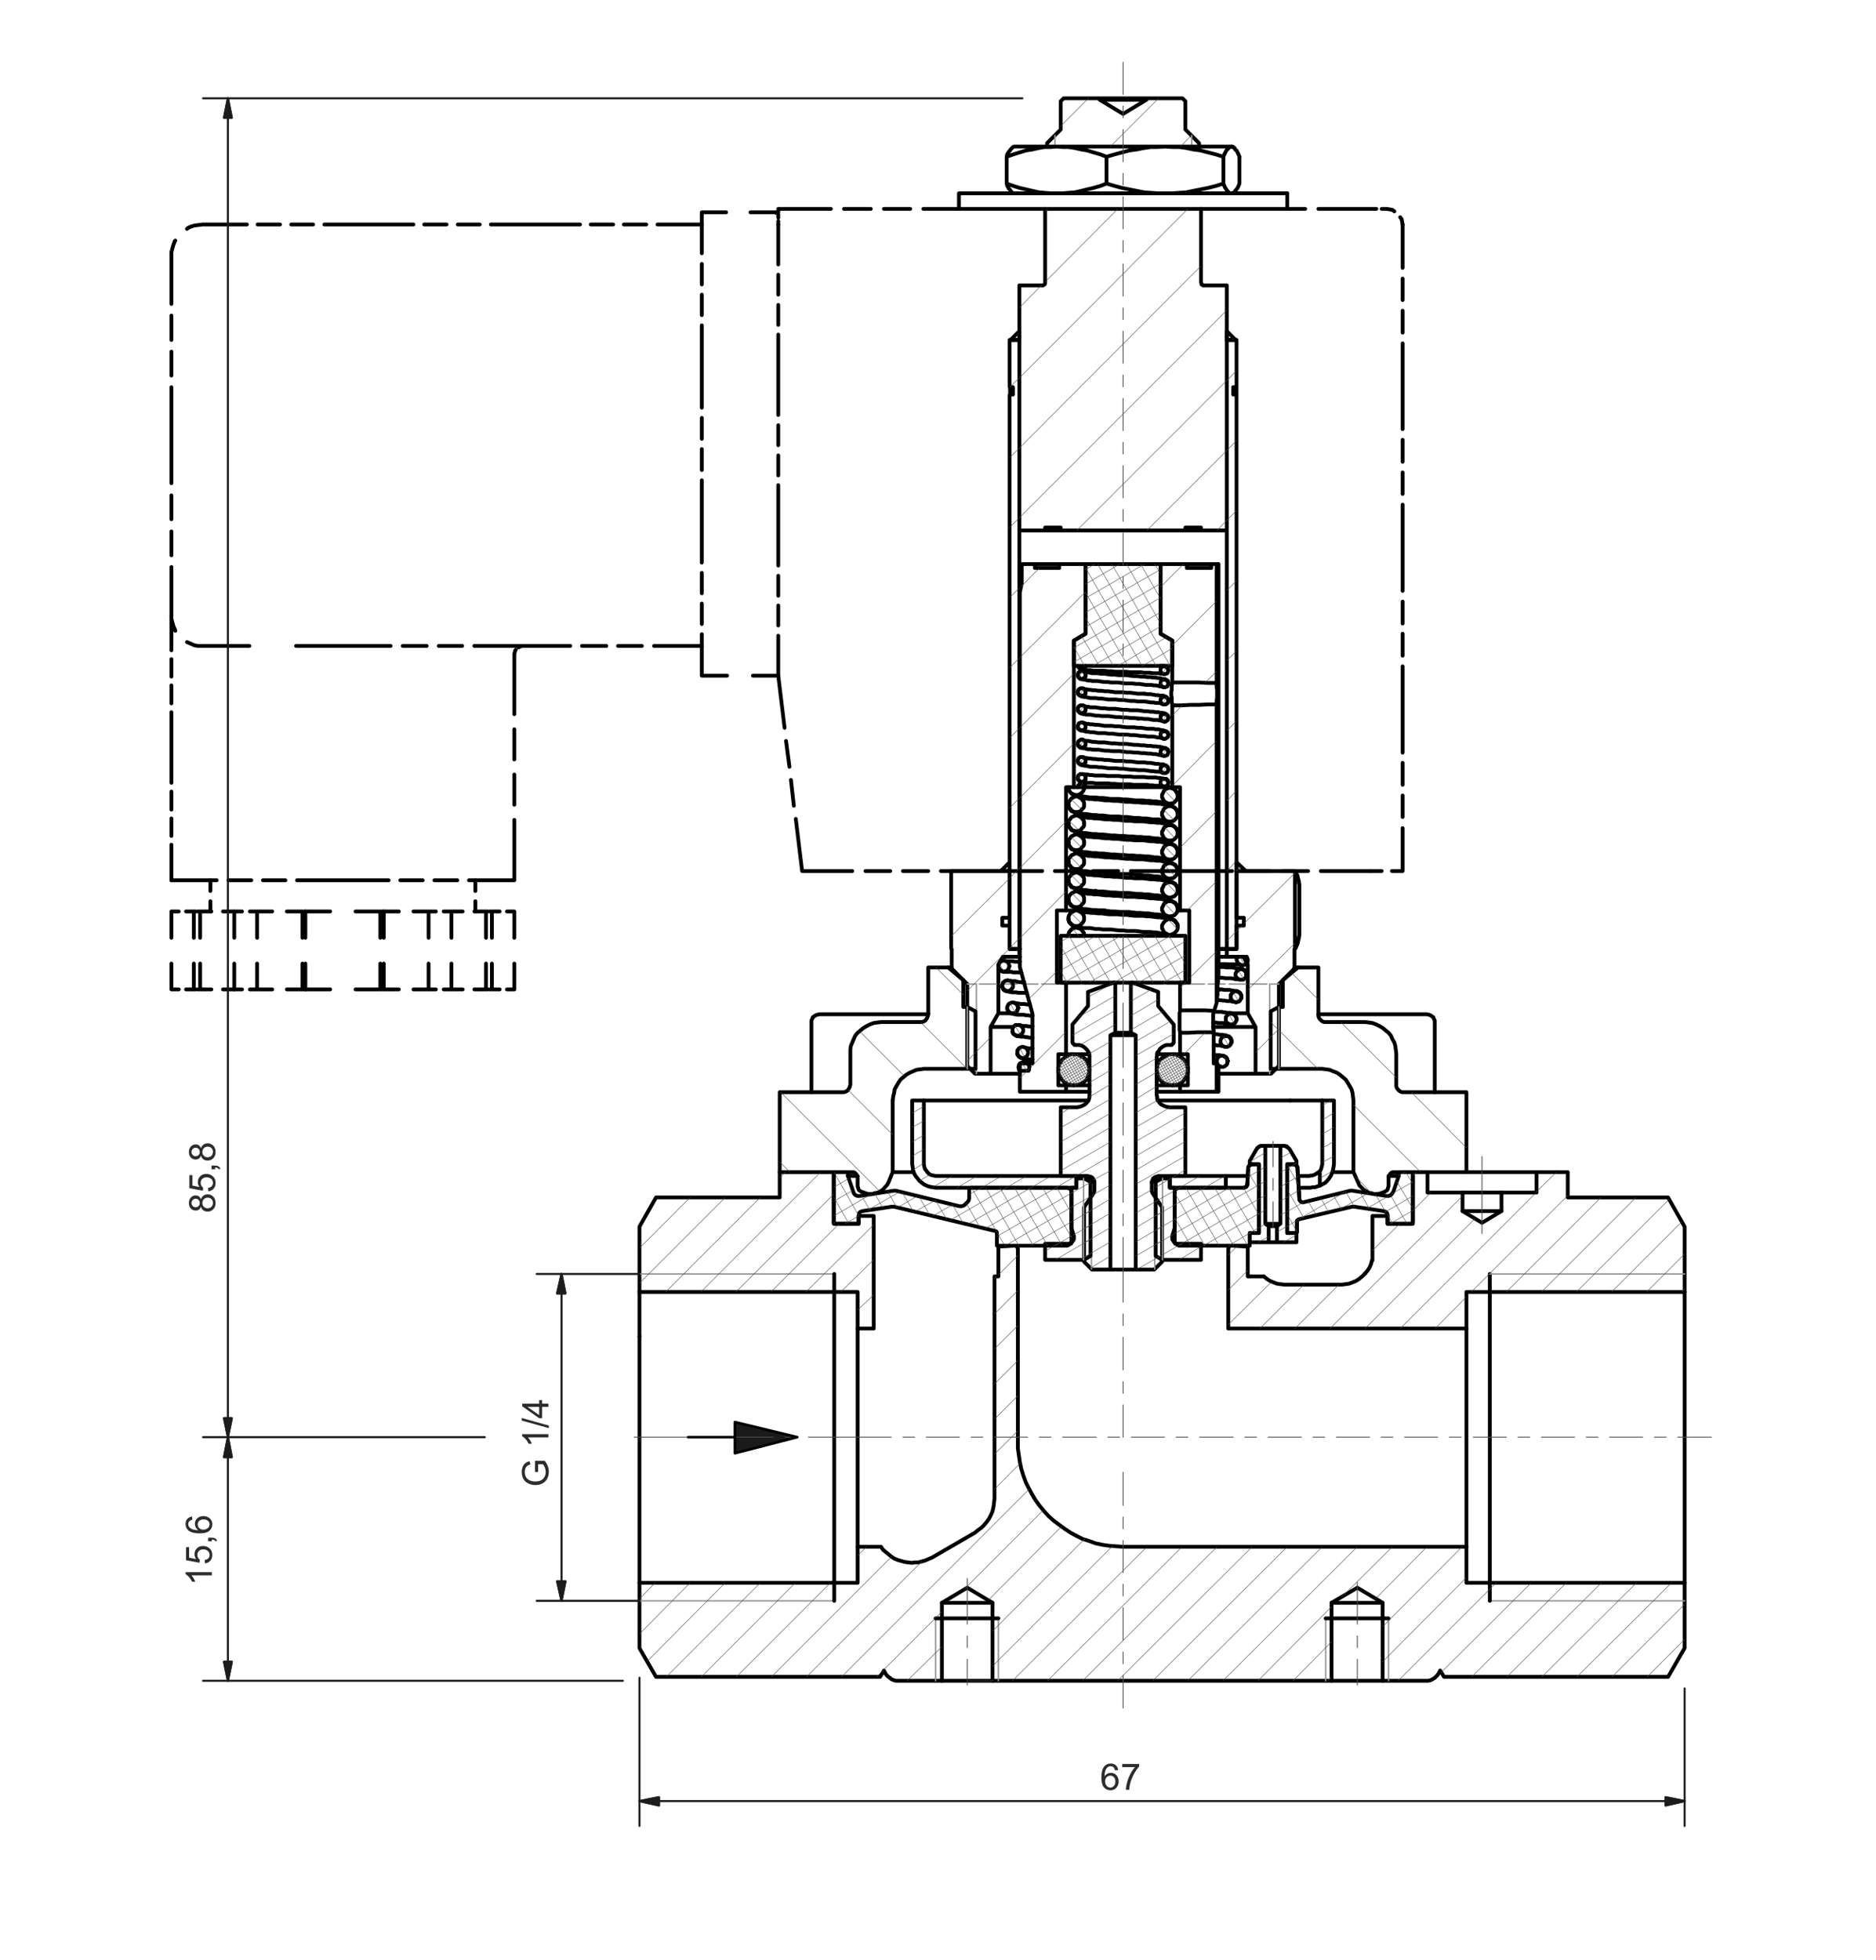 <?xml version="1.0" encoding="utf-8"?>
<!-- Generator: Adobe Illustrator 27.0.1, SVG Export Plug-In . SVG Version: 6.00 Build 0)  -->
<svg version="1.1" id="Ebene_1" xmlns="http://www.w3.org/2000/svg" xmlns:xlink="http://www.w3.org/1999/xlink" x="0px" y="0px"
	 viewBox="0 0 462.229 482.661" enable-background="new 0 0 462.229 482.661" xml:space="preserve">
<path fill="none" stroke="#000000" stroke-width="0.933" stroke-linecap="round" stroke-linejoin="round" stroke-miterlimit="10" d="
	M311.395,314.375h-3.96v-7.32l-3.96-0.24h-0.48l-0.12,0.24l-0.24,0.48v19.68h58.68v-9h53.76v-16.08l-4.08-7.2h-24.72v-6.24h-7.68
	v5.04h-8.64v4.56l-4.8,2.88l-4.8-2.88v-4.56h-8.64v-5.04h-3.6v12.72h-6.24v-1.92h-3.72v10.92h-0.12l-0.24,0.96l-0.36,0.84
	l-0.48,0.72l-0.6,0.72 M240.235,377.495l-10.56,6.12l-1.68,0.72l-1.68,0.48h-0.84l-0.84,0.12l-0.96-0.12l-0.84-0.12l-1.68-0.48
	l-0.84-0.36l-0.72-0.48l-0.72-0.6l-0.6-0.48l-0.72-0.6l-0.48-0.72h-5.76v8.88h-53.76v16.08l4.08,7.08h55.2l0.96-1.56l0.24,0.48
	l0.36,0.6l0.36,0.36l0.96,0.72l0.6,0.24l0.48,0.12h11.28v-19.2l6.24-3.72l6.24,3.72v19.2h83.52v-19.2l6.36-3.72l6.24,3.72v19.2
	h11.16l0.6-0.12l0.48-0.24l0.6-0.36l0.72-0.72l0.36-0.6l0.24-0.48l0.96,1.56h55.2l4.08-7.08v-16.08h-53.76v-8.88h-84.6l-3.36-0.24
	l-1.68-0.24l-1.68-0.36l-1.68-0.6l-1.56-0.48l-1.44-0.72l-1.56-0.84l-1.44-0.96l-1.32-0.96l-1.44-1.08l-1.2-1.08l-1.2-1.32
	l-1.08-1.32l-0.96-1.32l-0.84-1.44l-0.84-1.56l-0.72-1.44l-0.6-1.68l-0.48-1.56l-0.36-1.68l-0.48-3.36v-49.2l-0.12-0.24l-0.24-0.48
	h-0.48l-3.96,0.24v7.32 M240.235,377.495l0.72-0.6l0.84-0.6l0.72-0.72l0.6-0.72l0.6-0.84l0.48-0.96l0.36-0.84l0.24-1.08l0.12-0.96
	l0.12-1.08 M245.995,314.375h-0.96v54.72"/>
<path fill="none" stroke="#000000" stroke-width="0.933" stroke-linecap="round" stroke-linejoin="round" stroke-miterlimit="10" d="
	M369.955,298.295h-7.2 M369.955,293.735h-9.6 M211.315,318.215v9h3.96v-27.72h-3.72v1.92h-6.12v-12.72h-13.32v6.24h-30.48l-4.08,7.2
	v16.08H211.315 M336.355,313.655l-0.72,0.72l-0.72,0.6l-0.72,0.48l-0.84,0.36l-0.96,0.36l-0.84,0.12l-0.96,0.12h-14.16l-0.96-0.12
	l-0.84-0.12l-0.96-0.36l-0.84-0.36l-0.72-0.48l-0.72-0.6"/>
<path fill="none" stroke="#000000" stroke-width="0.933" stroke-linecap="round" stroke-linejoin="round" stroke-miterlimit="10" d="
	M211.315,380.975v-53.76 M361.315,288.695h17.28 M362.755,298.295h-2.4"/>
<path fill="none" stroke="#000000" stroke-width="0.933" stroke-linecap="round" stroke-linejoin="round" stroke-miterlimit="10" d="
	M328.075,394.775h12.6 M340.675,413.975h-12.6 M244.555,413.975h-12.48 M232.075,394.775h12.48"/>
<path fill="none" stroke="#969696" stroke-width="0.359" stroke-linecap="round" stroke-linejoin="round" stroke-miterlimit="10" d="
	M230.515,398.615v15.36 M245.995,413.975v-15.36"/>
<line fill="none" stroke="#000000" stroke-width="0.933" stroke-linecap="round" stroke-linejoin="round" stroke-miterlimit="10" x1="230.515" y1="398.615" x2="245.995" y2="398.615"/>
<path fill="none" stroke="#969696" stroke-width="0.359" stroke-linecap="round" stroke-linejoin="round" stroke-miterlimit="10" d="
	M326.635,398.615v15.36 M342.115,413.975v-15.36"/>
<path fill="none" stroke="#000000" stroke-width="0.933" stroke-linecap="round" stroke-linejoin="round" stroke-miterlimit="10" d="
	M415.075,318.215v71.64 M326.635,398.615h15.48"/>
<line fill="none" stroke="#969696" stroke-width="0.359" stroke-linecap="round" stroke-linejoin="round" stroke-miterlimit="10" x1="367.075" y1="394.295" x2="415.075" y2="394.295"/>
<line fill="none" stroke="#000000" stroke-width="0.933" stroke-linecap="round" stroke-linejoin="round" stroke-miterlimit="10" x1="367.075" y1="394.295" x2="367.075" y2="313.775"/>
<line fill="none" stroke="#969696" stroke-width="0.359" stroke-linecap="round" stroke-linejoin="round" stroke-miterlimit="10" x1="415.075" y1="313.775" x2="367.075" y2="313.775"/>
<path fill="none" stroke="#000000" stroke-width="0.933" stroke-linecap="round" stroke-linejoin="round" stroke-miterlimit="10" d="
	M157.555,389.855v-60.72 M361.315,327.215v53.76"/>
<line fill="none" stroke="#000000" stroke-width="0.933" stroke-linecap="round" stroke-linejoin="round" stroke-miterlimit="10" x1="157.555" y1="329.135" x2="157.555" y2="318.215"/>
<path fill="none" stroke="#969696" stroke-width="0.359" stroke-linecap="round" stroke-linejoin="round" stroke-miterlimit="10" d="
	M205.555,313.775h-48 M157.555,394.295h48"/>
<path fill="none" stroke="#000000" stroke-width="0.933" stroke-linecap="round" stroke-linejoin="round" stroke-miterlimit="10" d="
	M320.155,218.255v11.64 M249.595,252.935h-5.52 M309.355,252.935h-10.44 M249.115,249.575h-3.12 M307.435,249.575h-3.96
	 M251.275,264.455h-7.2 M309.355,264.455h-9.12 M251.275,233.735h-0.12 M302.275,233.735h-2.04 M251.275,235.655h-0.12
	 M302.275,235.655h-2.04 M245.995,237.575L245.995,237.575 M304.315,237.575h-4.08 M307.435,237.575h-0.72 M319.075,233.615h0.12
	l0.12-0.24l0.12-0.36l0.24-0.48l0.12-0.48l0.12-0.6l0.12-0.36v-0.36l0.12-0.36v-0.48 M320.155,218.255v-0.36l-0.12-0.48v-0.36
	l-0.12-0.36l-0.12-0.48l-0.12-0.6l-0.24-0.36l-0.12-0.36l-0.12-0.24l-0.12-0.12 M319.075,214.535h-14.4v11.52h1.8v1.92h-1.8v5.76
	h-2.4v1.92h4.08l1.08,1.92v12l1.92,3.36v11.52h3.84l1.92-1.92v-20.16l3.84-3.84v-4.8l0.12-0.12V214.535 M234.475,214.535h-0.12
	v19.08l0.12,0.12v4.8l3.84,3.84v20.16l1.92,1.92h3.84v-11.52l1.92-3.36v-12l1.08-1.92h4.08v-1.92h-2.4v-5.76h-1.8v-1.92h1.8v-11.52
	H234.475 M205.555,313.775v80.52"/>
<path fill="none" stroke="#969696" stroke-width="0.359" stroke-linecap="round" stroke-linejoin="round" stroke-miterlimit="10" d="
	M240.355,242.375h-2.04 M245.515,242.375h-4.2 M250.555,242.375h-4.08 M255.715,242.375h-4.08 M260.755,242.375h-4.08
	 M266.035,242.375h-4.2 M271.075,242.375h-4.08 M276.235,242.375h-4.08 M281.275,242.375h-4.08 M286.435,242.375h-4.08
	 M291.595,242.375h-4.08 M296.755,242.375h-4.08 M301.795,242.375h-4.08 M306.955,242.375h-4.08 M312.115,242.375h-4.2
	 M315.115,242.375h-1.92 M312.835,264.455v-22.08 M240.595,242.375v22.08"/>
<path fill="none" stroke="#000000" stroke-width="0.933" stroke-linecap="round" stroke-linejoin="round" stroke-miterlimit="10" d="
	M261.355,130.655h-3.84 M295.915,130.655h-3.84 M282.475,24.575h-11.52 M270.955,24.215h11.52 M257.515,51.455v18.36l-0.12,0.24
	l-0.24,0.12l-0.12,0.12h-5.88v60.36h6.36v-0.72h3.84v0.72 M295.435,36.095v-0.84l-3.36-3.36v-6.96l-0.72-0.72h-8.88v0.36l-5.76,3.48
	l-5.76-3.48v-0.36h-8.88l-0.72,0.72v6.96l-3.36,3.36v0.84 M261.355,130.655h30.72v-0.72h3.84v0.72h6.36v-60.36h-5.88l-0.12-0.12
	l-0.24-0.12v-0.24l-0.12-0.24v-18.12 M248.875,95.375v0.36 M248.875,96.815v-1.08 M248.875,96.815v0.36 M304.675,95.735v-0.6
	 M304.675,95.735v1.08 M304.675,97.415v-0.6 M251.275,233.735h-0.12 M302.275,233.735h-2.04 M303.955,97.175h-0.12v-1.8h0.72
	l0.12-0.12v-11.52h-2.4v150h2.4V97.295l-0.12-0.12H303.955 M249.595,97.055v0.12h-0.72l-0.12,0.12v136.44h2.4v-150h-2.4v11.52
	l0.12,0.12h0.72V97.055"/>
<path fill="none" stroke="#969696" stroke-width="0.359" stroke-linecap="round" stroke-linejoin="round" stroke-miterlimit="10" d="
	M293.635,36.095v-2.76 M259.915,33.335v2.76"/>
<path fill="none" stroke="#000000" stroke-width="0.933" stroke-linecap="round" stroke-linejoin="round" stroke-miterlimit="10" d="
	M288.835,193.895L288.835,193.895 M299.755,261.935h0.12 M300.235,262.535v6.36 M300.235,268.895h-0.48 M299.755,138.935h0.48
	 M300.235,138.935v4.68 M300.235,143.615v2.28 M300.235,145.895v92.28 M300.235,238.175v1.92l-0.12,0.84v0.96l-0.12,0.72v2.4
	l-0.12,0.48v1.08l-0.12,0.12v0.36 M299.155,248.975v0.24l-0.24,0.48 M298.915,249.695v3.72l0.12,0.24v0.6 M290.755,254.375v-0.36
	l-0.12-0.24v-2.16 M290.635,251.615v-2.16l0.12-0.24v-0.36 M299.755,168.215v1.08l0.12,0.48v2.16l-0.12,0.48v1.08 M288.835,173.735
	v-0.36l-0.12-0.36v-1.2l-0.12-0.48v-0.48 M288.595,170.855v-0.48l0.12-0.48v-1.2l0.12-0.24v-0.36 M288.835,168.095h6.6l2.16,0.12
	h2.16v-29.28h-1.32v0.96h-6v-0.96h-6.48v17.16l2.88,1.68V168.095 M290.755,248.855h6.36l2.04,0.12l0.6-1.92v-73.56h-2.16l-2.16,0.12
	h-2.16l-2.28,0.12h-2.16v20.16h1.92v30.36h2.28v17.76h-2.28V248.855 M299.755,268.895v-6.96h-0.72v-7.68h-4.08l-2.16,0.12h-2.04
	v5.28h1.92v7.68h-1.92v1.56H299.755 M251.275,261.935v6.96h11.4v-1.56h-1.92v-7.68h1.92v-17.64h-2.28v-17.76h2.28v-30.36h1.92
	v-36.12l2.88-1.68v-17.16h-6.48v0.96h-6v-0.96h-3.24v4.68l-0.48,2.28v92.28l3.12,11.52v12.24H251.275"/>
<path fill="none" stroke="#000000" stroke-width="0.933" stroke-linecap="round" stroke-linejoin="round" stroke-miterlimit="10" d="
	M268.435,268.895h-2.64 M290.755,268.895h-5.76 M260.995,138.935h-6 M298.435,138.935h-6 M264.595,193.895L264.595,193.895
	 M288.835,193.895h-0.72"/>
<path fill="none" stroke="#000000" stroke-width="0.933" stroke-linecap="round" stroke-linejoin="round" stroke-miterlimit="10" d="
	M267.115,207.455v-0.36l-0.12-0.36l-0.24-0.24l-0.24-0.36l-0.24-0.24l-0.36-0.12l-0.36-0.24h-0.72l-0.36,0.24l-0.36,0.12l-0.24,0.24
	l-0.24,0.36l-0.24,0.24l-0.12,0.36v0.36 M286.315,209.855v0.36l0.24,0.36l0.12,0.36l0.48,0.48l0.36,0.24h0.36l0.36,0.12l0.36-0.12
	h0.36l0.36-0.24l0.48-0.48l0.24-0.36l0.12-0.36v-0.72l-0.12-0.36l-0.48-0.72l-0.24-0.12l-0.36-0.24l-0.36-0.12h-0.72l-0.36,0.12
	l-0.36,0.24l-0.24,0.12l-0.24,0.36l-0.12,0.36l-0.24,0.36V209.855 M290.155,228.335v-0.48l-0.12-0.36l-0.48-0.48l-0.24-0.36
	l-0.72-0.24h-0.72l-0.36,0.12l-0.36,0.24l-0.48,0.48l-0.12,0.24l-0.24,0.36v0.84l0.24,0.36l0.12,0.36l0.48,0.48l0.36,0.12l0.36,0.24
	h0.72l0.36-0.24l0.36-0.12l0.48-0.48l0.24-0.36l0.12-0.36V228.335 M267.115,226.175v-0.36l-0.12-0.36l-0.24-0.36l-0.48-0.48
	l-0.36-0.12l-0.36-0.24h-0.72l-0.36,0.24l-0.36,0.12l-0.48,0.48l-0.24,0.36l-0.12,0.36v0.72l0.12,0.48l0.72,0.72l0.36,0.24
	l0.36,0.12h0.72l0.36-0.12l0.36-0.24l0.48-0.48l0.24-0.36l0.12-0.36V226.175 M261.355,230.495v11.52h30.72v-11.52H261.355z
	 M267.475,156.095l-2.88,1.68v6.24h24.24v-6.24l-2.88-1.68v-17.16h-18.48V156.095 M264.595,267.335h-1.92 M290.755,267.335h-1.92
	 M264.595,259.655h-1.92 M290.755,259.655h-1.92 M264.835,224.255h-2.16 M272.275,224.255h-6.72 M290.755,224.255h-0.6
	 M264.595,157.775L264.595,157.775 M288.835,157.775L288.835,157.775 M265.795,268.895h-3.12"/>
<path fill="none" stroke="#000000" stroke-width="0.933" stroke-linecap="round" stroke-linejoin="round" stroke-miterlimit="10" d="
	M267.115,202.775v-0.36l-0.12-0.36l-0.24-0.24l-0.24-0.36l-0.24-0.24l-0.36-0.12l-0.36-0.24h-0.36 M263.275,207.455v0.48l0.12,0.36
	l0.48,0.48l0.24,0.36l0.72,0.24h0.72l0.72-0.24l0.24-0.36l0.48-0.48l0.12-0.36v-0.48"/>
<path fill="none" stroke="#000000" stroke-width="0.933" stroke-linecap="round" stroke-linejoin="round" stroke-miterlimit="10" d="
	M286.315,200.495v0.36l0.24,0.36l0.12,0.36l0.48,0.48l0.36,0.24h0.36l0.36,0.12l0.36-0.12h0.36l0.36-0.24l0.48-0.48l0.24-0.36
	l0.12-0.36v-0.72l-0.12-0.36l-0.48-0.72l-0.24-0.12l-0.36-0.24l-0.36-0.12h-0.72l-0.36,0.12l-0.36,0.24l-0.24,0.12l-0.24,0.36
	l-0.12,0.36l-0.24,0.36 M267.115,212.135v-0.36l-0.12-0.36l-0.24-0.24l-0.24-0.36l-0.24-0.24l-0.36-0.12l-0.36-0.24h-0.72
	l-0.36,0.24l-0.36,0.12l-0.24,0.24l-0.24,0.36l-0.24,0.24l-0.12,0.36v0.84l0.12,0.36l0.48,0.48l0.24,0.36l0.72,0.24h0.72l0.72-0.24
	l0.24-0.36l0.48-0.48l0.12-0.36V212.135 M286.315,214.535v0.36l0.24,0.36l0.12,0.36l0.48,0.48l0.36,0.24h0.36l0.36,0.12l0.36-0.12
	h0.36l0.36-0.24l0.48-0.48l0.24-0.36l0.12-0.36v-0.72l-0.12-0.36l-0.48-0.72l-0.24-0.12l-0.36-0.24l-0.36-0.12h-0.72l-0.36,0.12
	l-0.36,0.24l-0.24,0.12l-0.24,0.36l-0.12,0.36l-0.24,0.36V214.535 M286.315,205.175v0.36l0.24,0.36l0.12,0.36l0.48,0.48l0.36,0.24
	h0.36l0.36,0.12l0.36-0.12h0.36l0.36-0.24l0.48-0.48l0.24-0.36l0.12-0.36v-0.72l-0.12-0.36l-0.48-0.72l-0.24-0.12l-0.36-0.24
	l-0.36-0.12h-0.72l-0.36,0.12l-0.36,0.24l-0.24,0.12l-0.24,0.36l-0.12,0.36l-0.24,0.36V205.175 M265.195,200.855h-0.36l-0.36,0.24
	l-0.36,0.12l-0.24,0.24l-0.24,0.36l-0.24,0.24l-0.12,0.36v0.84l0.12,0.36l0.48,0.48l0.24,0.36l0.72,0.24h0.72l0.72-0.24l0.24-0.36
	l0.48-0.48l0.12-0.36v-0.48"/>
<path fill="none" stroke="#000000" stroke-width="0.933" stroke-linecap="round" stroke-linejoin="round" stroke-miterlimit="10" d="
	M286.315,219.215v0.36l0.24,0.36l0.12,0.36l0.48,0.48l0.36,0.24h0.36l0.36,0.12l1.08-0.36l0.48-0.48l0.24-0.36l0.12-0.36v-0.36
	 M267.115,198.215v-0.48l-0.12-0.36l-0.24-0.24l-0.24-0.36l-0.24-0.24l-0.36-0.12l-0.36-0.24h-0.72l-0.36,0.24l-0.36,0.12
	l-0.24,0.24l-0.24,0.36l-0.24,0.24l-0.12,0.36v0.84l0.12,0.36l0.48,0.48l0.24,0.36l0.72,0.24h0.72l0.72-0.24l0.24-0.36l0.48-0.48
	l0.12-0.36V198.215 M286.315,200.135v0.36"/>
<path fill="none" stroke="#000000" stroke-width="0.933" stroke-linecap="round" stroke-linejoin="round" stroke-miterlimit="10" d="
	M267.115,230.495v-0.48l-0.12-0.36l-0.24-0.24l-0.24-0.36l-0.24-0.24l-1.08-0.36l-0.36,0.12h-0.36l-0.36,0.24l-0.24,0.24
	 M263.275,230.375v0.12 M267.115,221.495v-0.36l-0.12-0.36l-0.24-0.36l-0.48-0.48l-0.36-0.12l-0.36-0.24h-0.72l-0.36,0.24
	l-0.36,0.12l-0.48,0.48l-0.24,0.36l-0.12,0.36v0.84l0.12,0.36l0.48,0.48l0.24,0.36l0.72,0.24h0.72l0.72-0.24l0.24-0.36l0.48-0.48
	l0.12-0.36V221.495 M286.315,223.895v0.36l0.24,0.36l0.12,0.36l0.48,0.48l0.72,0.24h0.72l0.72-0.24l0.48-0.48l0.24-0.36l0.12-0.36
	v-0.72l-0.12-0.36l-0.48-0.72l-0.24-0.12l-0.36-0.24l-0.36-0.12h-0.72l-0.36,0.12l-0.36,0.24l-0.24,0.12l-0.24,0.36l-0.12,0.36
	l-0.24,0.36V223.895 M286.315,196.055v0.36l0.24,0.36l0.12,0.36l0.48,0.48l0.36,0.24h0.36l0.36,0.12l0.36-0.12h0.36l0.36-0.24
	l0.48-0.48l0.24-0.36l0.12-0.36v-0.72l-0.12-0.36l-0.48-0.72l-0.24-0.24l-1.08-0.36l-1.08,0.36l-0.24,0.24l-0.24,0.36l-0.12,0.36
	l-0.24,0.36V196.055 M267.115,216.815v-0.36l-0.12-0.36l-0.24-0.24l-0.24-0.36l-0.24-0.24l-0.36-0.12l-0.36-0.24h-0.72l-0.36,0.24
	l-0.36,0.12l-0.24,0.24l-0.24,0.36l-0.24,0.24l-0.12,0.36v0.84l0.12,0.36l0.48,0.48l0.24,0.36l0.72,0.24h0.72l0.72-0.24l0.24-0.36
	l0.48-0.48l0.12-0.36V216.815 M290.155,219.215v-0.36l-0.12-0.36l-0.48-0.72l-0.24-0.12l-0.36-0.24l-0.36-0.12h-0.72l-0.36,0.12
	l-0.36,0.24l-0.24,0.12l-0.24,0.36l-0.12,0.36l-0.24,0.36v0.36"/>
<path fill="none" stroke="#000000" stroke-width="0.933" stroke-linecap="round" stroke-linejoin="round" stroke-miterlimit="10" d="
	M287.275,230.015h-0.12l-0.12-0.12h-0.96l-1.2-0.24h-0.72l-0.84-0.12h-1.68l-1.92-0.24h-2.04l-0.96-0.12h-0.96l-1.08-0.12
	l-0.96-0.12h-1.92l-0.96-0.12h-0.84l-1.44-0.24h-1.44l-0.6-0.12h-0.48l-0.72-0.24h-0.48l-0.12-0.12l-0.36-0.12l-0.24-0.12
	l-0.12-0.12 M267.115,230.495v-0.36l-0.12-0.36 M263.875,227.615l-0.12-0.12 M263.275,230.495h3.84 M263.875,229.055l-0.24,0.24
	l-0.24,0.36l-0.12,0.36v0.36"/>
<path fill="none" stroke="#000000" stroke-width="0.933" stroke-linecap="round" stroke-linejoin="round" stroke-miterlimit="10" d="
	M266.155,205.895h0.84l0.48,0.12l0.72,0.12h0.72l0.72,0.12h0.84l1.92,0.24h0.96l1.08,0.12h0.96l2.16,0.24h1.08l0.96,0.12h2.04
	l0.96,0.12l0.84,0.12h0.84l0.84,0.12h0.72l1.2,0.24h0.48l0.48,0.12h0.36l0.72,0.36 M263.755,227.495l-0.24-0.24l-0.12-0.36
	l-0.12-0.36v-0.36 M288.115,193.895l0.48,0.12l0.48,0.24h0.12l0.48,0.48l0.24,0.48l0.24,0.24v0.6 M287.275,197.615h-0.72l-0.48-0.12
	h-0.6l-0.6-0.12h-0.72l-0.84-0.12h-0.84l-0.84-0.12h-1.92l-0.96-0.12l-1.08-0.12h-0.96l-0.96-0.12h-2.04l-1.92-0.24h-0.96
	l-0.84-0.12h-1.44l-1.44-0.24h-0.6l-0.48-0.12h-0.36l-0.84-0.24h-0.24l-0.48-0.24l-0.24-0.24 M263.875,199.535l-0.24-0.24
	l-0.24-0.36l-0.12-0.36v-0.36 M267.115,193.895v0.48l-0.24,0.48l-0.24,0.36l-0.72,0.48l-0.48,0.12h-0.48l-0.36-0.12l-0.48-0.24
	l-0.36-0.24l-0.24-0.36l-0.24-0.48v-0.48 M288.115,193.895h-20.64 M265.555,193.895h-0.96 M263.275,230.495v-0.12 M266.155,224.495
	l0.12,0.12h0.6l0.6,0.12h0.6l0.72,0.12h0.84l0.84,0.12h0.96l0.84,0.12l1.08,0.12h2.04l1.08,0.12h1.08l0.96,0.12l1.08,0.12h2.04
	l0.96,0.12h0.84l1.68,0.24h0.72l0.6,0.12h1.08l0.48,0.12l0.36,0.12h0.24l0.48,0.24l0.12,0.12h0.12l0.24,0.12l0.12,0.24l0.12,0.12
	l0.36,0.72v0.48 M263.995,227.735l-0.12-0.12"/>
<path fill="none" stroke="#000000" stroke-width="0.933" stroke-linecap="round" stroke-linejoin="round" stroke-miterlimit="10" d="
	M266.155,210.575h0.84l0.48,0.12l0.72,0.12h0.72l0.72,0.12h0.84l1.92,0.24h0.96l1.08,0.12h0.96l1.08,0.12 M287.275,206.855
	l-0.24-0.12h-0.12l-0.24-0.12h-0.72l-0.72-0.12h-0.72l-0.72-0.12l-0.84-0.12h-0.96l-0.84-0.12h-1.08l-0.96-0.12h-1.08l-1.08-0.12
	h-1.08l-1.08-0.12h-0.96l-0.96-0.12l-1.08-0.12h-0.96l-0.84-0.12h-0.84l-0.84-0.12l-0.72-0.12h-0.6l-0.6-0.12h-0.48l-0.48-0.12
	l-0.36-0.12l-0.48-0.12l-0.24-0.12l-0.36-0.12l-0.12-0.12l-0.12-0.24l-0.12-0.12l-0.12-0.24l-0.12-0.24l-0.12-0.24v-0.48
	 M266.155,201.215h0.84l0.48,0.12l0.72,0.12h0.72l0.72,0.12h0.84l1.92,0.24h0.96l1.08,0.12h0.96l2.16,0.24h1.08l0.96,0.12h2.04
	l0.96,0.12l0.84,0.12h0.84l0.84,0.12h0.72l1.2,0.24h0.48l0.48,0.12l0.36,0.12l0.48,0.12l0.24,0.12l0.36,0.24l0.12,0.12l0.24,0.24
	l0.36,0.72v0.48 M287.275,211.535l-0.24-0.12h-0.12l-0.24-0.12h-0.72l-0.72-0.12h-0.72l-0.72-0.12l-0.84-0.12h-0.96l-0.84-0.12
	h-1.08l-0.96-0.12h-1.08l-1.08-0.12h-1.08l-1.08-0.12h-0.96l-0.96-0.12l-1.08-0.12h-0.96l-0.84-0.12h-0.84l-0.84-0.12l-0.72-0.12
	h-0.6l-0.6-0.12h-0.48l-0.48-0.12l-0.36-0.12l-0.48-0.12l-0.24-0.12l-0.36-0.12l-0.12-0.12l-0.12-0.24l-0.12-0.12l-0.36-0.72v-0.48
	 M289.075,208.055l0.36,0.24h0.12l0.12,0.24l0.12,0.12l0.36,0.72v0.48"/>
<path fill="none" stroke="#000000" stroke-width="0.933" stroke-linecap="round" stroke-linejoin="round" stroke-miterlimit="10" d="
	M287.275,216.215l-0.24-0.12h-0.12l-0.24-0.12h-0.72l-0.72-0.12h-0.72l-0.72-0.12l-0.84-0.12h-0.96l-0.84-0.12h-1.08l-0.96-0.12
	l-1.08-0.12h-2.16l-1.08-0.12h-0.96l-0.96-0.12l-1.08-0.12h-0.96l-0.84-0.12h-0.84l-0.84-0.12l-0.72-0.12h-0.6l-0.6-0.12
	 M276.475,211.415l1.08,0.12h1.08l0.96,0.12h2.04l0.96,0.12l0.84,0.12h0.84l0.84,0.12h0.72l1.2,0.24h0.48l0.48,0.12l0.36,0.12
	l0.48,0.12l0.24,0.12l0.36,0.24h0.12l0.12,0.24l0.12,0.12l0.36,0.72v0.48"/>
<path fill="none" stroke="#000000" stroke-width="0.933" stroke-linecap="round" stroke-linejoin="round" stroke-miterlimit="10" d="
	M287.275,220.775h-0.36l-0.24-0.12h-0.72l-0.72-0.12h-0.72l-0.72-0.12l-0.84-0.12h-0.96l-0.84-0.12h-1.08l-0.96-0.12l-1.08-0.12
	h-2.16l-1.08-0.12h-0.96l-0.96-0.12l-1.08-0.12h-0.96l-0.84-0.12 M266.155,215.255h0.84l0.48,0.12l0.72,0.12h0.72l0.72,0.12h0.84
	l1.92,0.24h0.96l1.08,0.12h0.96l2.16,0.24h1.08l0.96,0.12h2.04l0.96,0.12l0.84,0.12h0.84l0.84,0.12h0.72l1.2,0.24h0.48l0.48,0.12
	l0.36,0.12l0.48,0.12l0.24,0.12l0.36,0.24h0.12l0.12,0.24l0.12,0.12l0.36,0.72v0.48 M266.155,196.535h0.84l0.48,0.12l0.72,0.12h0.72
	l0.72,0.12h0.84l0.96,0.12l0.84,0.12h1.08l0.96,0.12h1.08l2.16,0.24h1.08l0.96,0.12h0.96l1.08,0.12h0.96l0.84,0.12h0.84l0.84,0.12
	h0.72l1.2,0.24h0.48l0.48,0.12l0.36,0.12l0.48,0.12l0.24,0.12l0.36,0.24l0.36,0.36l0.36,0.72v0.48 M287.275,202.175l-0.24-0.12
	h-0.12l-0.36-0.12h-0.6l-0.48-0.12h-1.44l-1.68-0.24h-0.84l-0.96-0.12h-0.96l-1.92-0.24h-1.08l-0.96-0.12h-2.04l-0.96-0.12
	l-0.84-0.12h-0.96l-0.84-0.12h-0.84l-1.44-0.24h-0.6l-0.6-0.12h-0.48l-0.48-0.12l-0.84-0.12l-0.12-0.12l-0.24-0.12l-0.36-0.12
	l-0.24-0.36 M266.395,214.415h-0.48l-0.48-0.12l-0.36-0.12l-0.48-0.12l-0.24-0.12l-0.36-0.12l-0.12-0.12l-0.12-0.24l-0.12-0.12
	l-0.12-0.24l-0.12-0.24l-0.12-0.24v-0.48"/>
<path fill="none" stroke="#000000" stroke-width="0.933" stroke-linecap="round" stroke-linejoin="round" stroke-miterlimit="10" d="
	M266.155,219.935h0.84l0.48,0.12l0.72,0.12h0.72l0.72,0.12h0.84l1.92,0.24h0.96l1.08,0.12h0.96l2.16,0.24h2.04l0.96,0.12h1.08
	l0.96,0.12l0.84,0.12h0.84l0.84,0.12h0.72l1.2,0.24h0.48l0.48,0.12 M269.995,219.455h-0.84l-0.84-0.12l-0.72-0.12h-0.6l-0.6-0.12
	h-0.48l-0.48-0.12l-0.36-0.12l-0.48-0.12l-0.24-0.12l-0.36-0.12l-0.12-0.12l-0.12-0.24l-0.12-0.12l-0.12-0.24l-0.12-0.24l-0.12-0.24
	v-0.48"/>
<path fill="none" stroke="#000000" stroke-width="0.933" stroke-linecap="round" stroke-linejoin="round" stroke-miterlimit="10" d="
	M267.475,174.695v-0.36l-0.12-0.24l-0.24-0.24l-0.24-0.12h-0.72l-0.12,0.12l-0.24,0.12l-0.12,0.12v0.24l-0.12,0.12 M285.955,176.735
	v0.36l0.12,0.24l0.24,0.24l0.24,0.12h0.12l0.24,0.12l0.12-0.12h0.24l0.12-0.12l0.24-0.12l0.12-0.12v-0.24l0.12-0.12v-0.36
	l-0.12-0.24v-0.12l-0.12-0.12l-0.24-0.12l-0.12-0.12h-0.72l-0.24,0.12l-0.36,0.36V176.735 M287.875,192.815v-0.24l-0.12-0.12v-0.24
	l-0.12-0.12l-0.24-0.12l-0.12-0.12h-0.72l-0.24,0.12l-0.24,0.24l-0.12,0.24v0.72l0.12,0.12l0.24,0.24l0.24,0.12h0.72l0.12-0.12
	l0.24-0.12l0.12-0.12v-0.12l0.12-0.24V192.815 M267.475,191.615v-0.36l-0.12-0.24l-0.24-0.24l-0.24-0.12h-0.72l-0.12,0.12
	l-0.24,0.12l-0.12,0.12v0.24l-0.12,0.12v0.36l0.12,0.24v0.12l0.36,0.36h0.12l0.24,0.12h0.36l0.12-0.12h0.24l0.12-0.24l0.24-0.24
	V191.615 M287.275,225.455h-0.36l-0.24-0.12h-0.72l-0.72-0.12h-0.72l-0.72-0.12l-0.84-0.12h-0.96l-0.84-0.12h-1.08l-0.96-0.12
	l-1.08-0.12h-2.16l-1.08-0.12h-0.96l-0.96-0.12l-1.08-0.12h-0.96l-0.84-0.12h-0.84l-0.84-0.12l-0.72-0.12h-0.6l-0.6-0.12h-0.48
	l-0.48-0.12l-0.36-0.12l-0.48-0.12l-0.24-0.12l-0.36-0.24h-0.12l-0.12-0.24l-0.12-0.12l-0.12-0.24l-0.12-0.24l-0.12-0.24v-0.48
	 M287.995,221.735l0.36,0.12l0.48,0.12l0.24,0.12l0.36,0.24h0.12l0.12,0.24l0.12,0.12l0.36,0.72v0.48"/>
<path fill="none" stroke="#000000" stroke-width="0.933" stroke-linecap="round" stroke-linejoin="round" stroke-miterlimit="10" d="
	M267.475,170.495v-0.36l-0.12-0.24l-0.24-0.24l-0.24-0.12h-0.72l-0.12,0.12l-0.24,0.12l-0.12,0.12v0.24l-0.12,0.12v0.36l0.12,0.24
	v0.12 M265.555,174.455v0.36l0.12,0.24v0.12l0.36,0.36h0.12l0.24,0.12h0.36l0.12-0.12h0.24l0.12-0.24l0.24-0.24v-0.36"/>
<path fill="none" stroke="#000000" stroke-width="0.933" stroke-linecap="round" stroke-linejoin="round" stroke-miterlimit="10" d="
	M267.475,166.295v-0.48l-0.36-0.36l-0.24-0.12l-0.12-0.12h-0.36l-0.24,0.12l-0.12,0.12l-0.24,0.12l-0.12,0.12v0.12l-0.12,0.24v0.36
	l0.12,0.24v0.12l0.12,0.12l0.24,0.12l0.12,0.12l0.24,0.12h0.36l0.12-0.12l0.24-0.12 M285.955,168.335v0.36l0.12,0.12l0.12,0.24
	l0.12,0.12h0.24l0.12,0.12h0.36l0.24-0.12h0.12l0.24-0.12l0.12-0.24v-0.12l0.12-0.24v-0.36l-0.12-0.12v-0.24l-0.12-0.12h-0.24
	l-0.12-0.24h-0.72l-0.24,0.24h-0.12l-0.12,0.12l-0.12,0.24V168.335 M267.475,178.895v-0.36l-0.12-0.12l-0.12-0.24l-0.12-0.12h-0.24
	l-0.12-0.12h-0.36l-0.24,0.12h-0.12l-0.24,0.12l-0.12,0.24v0.12l-0.12,0.24v0.36l0.12,0.12v0.24l0.12,0.12l0.24,0.12l0.12,0.12h0.72
	l0.24-0.12l0.24-0.24l0.12-0.24V178.895 M285.955,181.055v0.36l0.36,0.36l0.24,0.12l0.12,0.12h0.36l0.24-0.12l0.12-0.12l0.24-0.12
	l0.12-0.12v-0.12l0.12-0.24v-0.36l-0.12-0.12v-0.24l-0.12-0.12l-0.24-0.12h-0.12l-0.24-0.12h-0.36l-0.12,0.12h-0.24l-0.24,0.24
	l-0.12,0.24V181.055 M285.955,172.535v0.48l0.36,0.36l0.24,0.12h0.72l0.12-0.12l0.24-0.12l0.12-0.12v-0.12l0.12-0.24v-0.36
	l-0.12-0.24v-0.12l-0.36-0.36h-0.12l-0.24-0.12h-0.36l-0.12,0.12h-0.24l-0.12,0.24l-0.24,0.24V172.535 M265.675,170.975l0.12,0.12
	l0.24,0.12l0.12,0.12h0.72l0.24-0.12l0.36-0.36v-0.36"/>
<path fill="none" stroke="#000000" stroke-width="0.933" stroke-linecap="round" stroke-linejoin="round" stroke-miterlimit="10" d="
	M285.955,185.255v0.36l0.12,0.12l0.12,0.24l0.12,0.12h0.24l0.12,0.12h0.36l0.24-0.12h0.12l0.24-0.12l0.12-0.24v-0.12l0.12-0.24
	v-0.36l-0.12-0.12v-0.24l-0.12-0.12h-0.24l-0.12-0.24h-0.72l-0.24,0.24 M267.115,167.015l0.36-0.36v-0.36"/>
<path fill="none" stroke="#000000" stroke-width="0.933" stroke-linecap="round" stroke-linejoin="round" stroke-miterlimit="10" d="
	M286.555,193.655h-0.24 M267.475,193.895v-0.24l-0.12-0.24 M267.475,191.255v0.72l-0.48,0.48l-0.24,0.12h-0.36l-0.36-0.12
	l-0.24-0.24 M267.475,193.895v-0.36l-0.36-0.36l-0.24-0.12l-0.12-0.12h-0.36l-0.24,0.12l-0.12,0.12l-0.24,0.12l-0.12,0.12v0.12
	l-0.12,0.12v0.24H267.475 M265.555,193.895L265.555,193.895 M267.475,187.415v-0.36l-0.12-0.24l-0.24-0.24l-0.24-0.12h-0.72
	l-0.12,0.12l-0.24,0.12l-0.12,0.12v0.24l-0.12,0.12v0.36l0.12,0.24v0.12l0.12,0.12l0.24,0.12l0.12,0.12h0.72l0.24-0.12l0.36-0.36
	V187.415 M285.955,189.455v0.36l0.12,0.24l0.24,0.24l0.24,0.12h0.72l0.12-0.12l0.24-0.12l0.12-0.12v-0.24l0.12-0.12v-0.36
	l-0.12-0.24v-0.12l-0.36-0.36h-0.12l-0.24-0.12h-0.36l-0.12,0.12h-0.24l-0.12,0.24l-0.24,0.24V189.455 M285.955,165.095v0.36
	l0.12,0.12l0.12,0.24l0.12,0.12h0.24l0.12,0.12h0.36l0.24-0.12h0.12l0.24-0.12l0.12-0.24v-0.12l0.12-0.24v-0.36l-0.12-0.12v-0.24
	l-0.12-0.12l-0.24-0.12l-0.12-0.12h-0.72l-0.24,0.12l-0.24,0.24l-0.12,0.24V165.095 M267.475,183.095v-0.36l-0.36-0.36l-0.24-0.12
	l-0.12-0.12h-0.36l-0.24,0.12l-0.12,0.12l-0.24,0.12l-0.12,0.12v0.12l-0.12,0.24v0.36l0.12,0.12v0.24l0.12,0.12l0.24,0.12l0.12,0.12
	h0.24l0.12,0.12l0.24-0.12h0.12l0.24-0.12l0.24-0.24l0.12-0.24V183.095 M286.315,184.535h-0.12l-0.12,0.12l-0.12,0.24v0.36"/>
<path fill="none" stroke="#000000" stroke-width="0.933" stroke-linecap="round" stroke-linejoin="round" stroke-miterlimit="10" d="
	M266.995,190.775h0.96l0.6,0.12 M286.315,193.655l-0.36-0.12h-1.44l-0.48-0.12h-0.72l-0.72-0.12h-3.24l-0.96-0.12h-2.64l-0.96-0.12
	h-0.84l-0.96-0.12h-3.12l-0.6-0.12h-1.68l-0.36-0.12h-0.36l-0.24-0.12h-0.48v-0.12h-0.12"/>
<path fill="none" stroke="#000000" stroke-width="0.933" stroke-linecap="round" stroke-linejoin="round" stroke-miterlimit="10" d="
	M286.315,177.575l-0.12-0.12h-0.48l-0.48-0.12h-1.08l-0.6-0.12l-0.72-0.12h-0.84l-0.72-0.12h-0.84 M267.115,173.855l0.12,0.12h0.12
	l0.36,0.12h0.48l0.48,0.12h1.2l0.72,0.12l0.84,0.12h0.72l0.84,0.12h1.8l0.96,0.12l0.84,0.12h0.96l0.96,0.12h1.8l1.68,0.24h0.72
	l0.72,0.12h0.72l0.6,0.12h0.6l0.48,0.12h0.48l0.36,0.12h0.24l0.36,0.24h0.12l0.36,0.36v0.12l0.12,0.24v0.12 M265.795,192.215
	l-0.12-0.12v-0.12l-0.12-0.24v-0.12 M267.475,193.895L267.475,193.895 M285.835,164.015h1.08l0.12,0.12h0.24l0.12,0.24h0.24v0.12
	l0.12,0.24l0.12,0.36 M286.555,165.935h-0.6l-0.36-0.12h-1.56l-0.72-0.12h-1.44l-0.84-0.12h-2.64l-0.84-0.12h-2.76l-0.84-0.12h-0.96
	l-0.84-0.12h-2.88l-0.6-0.12h-1.44l-0.36-0.12h-0.24l-0.24-0.12h-0.24l-0.12-0.12 M266.035,167.015l-0.24-0.12l-0.12-0.24v-0.12
	l-0.12-0.24 M267.475,164.015v0.24l-0.48,0.48l-0.24,0.12h-0.36l-0.36-0.12l-0.24-0.24l-0.24-0.48 M267.355,165.695l0.12,0.24v0.36
	 M267.475,166.295v0.24l-0.12,0.24l-0.24,0.24l-0.24,0.12l-0.36,0.12h-0.24l-0.24-0.24 M265.555,193.895L265.555,193.895
	 M268.555,190.895h0.48l0.72,0.12h2.28l0.84,0.12h2.76l0.96,0.12h1.8l0.96,0.12h2.64l0.72,0.12h2.04l0.6,0.12h0.48l0.36,0.12h0.36
	l0.48,0.12h0.36l0.12,0.24l0.24,0.24l0.12,0.24v0.24"/>
<path fill="none" stroke="#000000" stroke-width="0.933" stroke-linecap="round" stroke-linejoin="round" stroke-miterlimit="10" d="
	M267.115,169.775h0.6l0.48,0.12h0.48l0.6,0.12h0.6l0.72,0.12h0.84l0.72,0.12h0.84l0.96,0.12l0.84,0.12h1.8l0.96,0.12h0.96l0.96,0.12
	l0.84,0.12h1.68 M280.435,176.975l-0.96-0.12h-0.84l-0.96-0.12h-0.84l-0.96-0.12h-0.96l-0.84-0.12l-0.96-0.12h-1.68l-0.72-0.12
	h-0.72l-0.72-0.12l-0.6-0.12h-1.08l-0.36-0.12h-0.36l-0.72-0.24l-0.48-0.48v-0.12l-0.12-0.24v-0.12"/>
<path fill="none" stroke="#000000" stroke-width="0.933" stroke-linecap="round" stroke-linejoin="round" stroke-miterlimit="10" d="
	M286.315,169.055h-0.6l-0.36-0.12l-0.48-0.12h-0.6l-0.6-0.12h-1.32l-0.84-0.12l-0.72-0.12h-0.96l-0.84-0.12h-1.68l-0.96-0.12
	l-0.84-0.12h-1.8l-0.84-0.12 M286.315,181.775h-0.24l-0.36-0.12h-0.48l-0.48-0.12l-0.6-0.12h-1.32l-0.84-0.12h-0.72l-0.84-0.12
	l-0.96-0.12h-0.84l-0.96-0.12h-1.8l-0.96-0.12l-0.84-0.12h-0.96l-0.84-0.12h-1.56l-1.44-0.24h-0.6l-0.6-0.12h-0.48l-0.72-0.24h-0.36
	l-0.36-0.12l-0.12-0.12l-0.24-0.12l-0.12-0.12v-0.24l-0.12-0.12v-0.24 M267.115,178.175h0.24l0.36,0.12h0.48l0.48,0.12h0.6l0.6,0.12
	h0.72l0.84,0.12l0.72,0.12h1.8l0.84,0.12h0.96l0.84,0.12l0.96,0.12h1.92l0.84,0.12h0.84l0.84,0.12l0.72,0.12h1.44l0.6,0.12h0.6
	l0.48,0.12l0.36,0.12h0.36l0.72,0.24l0.12,0.12h0.12l0.12,0.12l0.12,0.24v0.12l0.12,0.12v0.24 M286.315,173.375l-0.12-0.12h-0.12
	l-0.36-0.12h-0.96l-0.6-0.12h-0.6l-0.72-0.12l-0.84-0.12h-1.56l-0.96-0.12h-0.84l-0.96-0.12l-0.84-0.12h-0.96l-0.96-0.12h-1.8
	l-1.68-0.24h-0.72l-0.72-0.12h-1.32l-0.6-0.12l-0.48-0.12h-0.36l-0.36-0.12h-0.36l-0.36-0.24h-0.12l-0.36-0.36v-0.12l-0.12-0.24
	v-0.12 M281.995,170.855l0.72,0.12h0.72l0.72,0.12l0.6,0.12h0.6l0.48,0.12h0.84l0.24,0.24h0.36l0.48,0.48v0.12l0.12,0.24v0.12"/>
<path fill="none" stroke="#000000" stroke-width="0.933" stroke-linecap="round" stroke-linejoin="round" stroke-miterlimit="10" d="
	M267.115,182.375h0.12l0.12,0.12 M267.115,165.455h0.24l0.24,0.12h0.48l0.48,0.12l0.6,0.12h1.32l0.72,0.12h0.84l1.68,0.24h0.96
	l0.96,0.12h1.92l0.84,0.12l0.96,0.12h0.84l0.96,0.12h0.72l0.84,0.12h0.72l0.72,0.12h0.6l0.6,0.12h0.48l0.72,0.24h0.36l0.36,0.12
	l0.24,0.24h0.12l0.12,0.12v0.24l0.12,0.12v0.24 M272.875,167.975h-0.84l-0.84-0.12l-0.72-0.12h-1.32l-0.6-0.12h-0.48l-0.48-0.12
	l-0.36-0.12h-0.36l-0.36-0.12h-0.24l-0.24-0.12l-0.12-0.12"/>
<path fill="none" stroke="#000000" stroke-width="0.933" stroke-linecap="round" stroke-linejoin="round" stroke-miterlimit="10" d="
	M286.315,190.295l-0.12-0.12h-0.12l-0.36-0.12h-0.96l-0.6-0.12h-0.6l-0.72-0.12l-0.84-0.12h-1.56l-0.96-0.12h-0.84l-0.96-0.12
	l-0.84-0.12h-0.96l-0.96-0.12h-1.8l-1.68-0.24h-0.72l-0.72-0.12h-1.32l-0.6-0.12l-0.48-0.12h-0.36l-0.36-0.12h-0.36l-0.36-0.24
	h-0.12l-0.36-0.36v-0.12l-0.12-0.24v-0.12 M267.115,186.695h0.6l0.48,0.12h0.48l0.6,0.12h0.6l0.72,0.12h0.84l0.72,0.12h0.84
	l0.96,0.12l0.84,0.12h1.8l0.96,0.12h0.96l0.96,0.12l0.84,0.12h1.68l0.72,0.12h0.72l0.72,0.12l0.6,0.12h0.6l0.48,0.12h0.84l0.24,0.24
	h0.36l0.48,0.48v0.12l0.12,0.24v0.12 M286.315,185.975h-0.6l-0.96-0.24h-0.6l-0.6-0.12h-0.72l-0.84-0.12h-0.72l-0.84-0.12h-0.96
	l-0.84-0.12h-0.96l-0.84-0.12l-0.96-0.12h-1.8l-0.96-0.12h-0.84l-0.84-0.12l-0.72-0.12h-1.44l-0.6-0.12h-0.6l-0.48-0.12l-0.36-0.12
	h-0.36l-0.36-0.12h-0.36l-0.12-0.24l-0.24-0.12l-0.12-0.12v-0.24l-0.12-0.12v-0.24 M267.355,182.495h0.84l0.48,0.12l0.6,0.12h0.6
	l0.72,0.12h1.56l0.84,0.12l0.96,0.12h0.84l0.96,0.12h1.8l1.92,0.24h0.84l0.84,0.12h0.84l0.72,0.12h0.72l0.72,0.12h0.6l0.6,0.12h0.48
	l0.48,0.12l0.36,0.12h0.24l0.36,0.12l0.12,0.12l0.24,0.12l0.12,0.12v0.24l0.12,0.12v0.24"/>
<path fill="none" stroke="#000000" stroke-width="0.933" stroke-linecap="round" stroke-linejoin="round" stroke-miterlimit="10" d="
	M302.515,261.335l-0.12-0.24v-0.24l-0.12-0.24l-0.36-0.36l-0.48-0.24h-0.6l-0.48,0.24l-0.36,0.36l-0.12,0.24v0.24l-0.12,0.24
	l0.12,0.36v0.24l0.12,0.24l0.36,0.36l0.24,0.12 M253.315,259.175v-0.24l-0.24-0.48l-0.12-0.24l-0.72-0.36h-0.48l-0.36,0.12
	l-0.12,0.12l-0.24,0.12l-0.12,0.24l-0.24,0.24v1.08l0.24,0.24l0.12,0.24l0.24,0.12l0.12,0.12l0.36,0.12h0.48l0.72-0.36l0.36-0.72
	V259.175"/>
<path fill="none" stroke="#000000" stroke-width="0.933" stroke-linecap="round" stroke-linejoin="round" stroke-miterlimit="10" d="
	M250.915,248.255l-0.12-0.24l-0.12-0.24v-0.24 M302.035,251.015v0.48l0.12,0.24l0.36,0.36l0.24,0.12l0.36,0.12h0.48l0.72-0.36
	l0.12-0.24l0.12-0.24l0.12-0.24v-0.48l-0.12-0.24l-0.12-0.24l-0.12-0.24l-0.72-0.36l-0.36-0.12l-0.12,0.12l-0.36,0.12l-0.24,0.12
	l-0.36,0.36l-0.12,0.24V251.015 M248.755,237.935l-0.24-0.48v-0.24l-0.36-0.36l-0.36-0.12l-0.12-0.12h-0.6l-0.72,0.36l-0.36,0.72
	v0.48l0.36,0.72l0.24,0.12l0.24,0.24h0.96l0.36-0.24l0.36-0.36v-0.24L248.755,237.935 M304.435,240.095v0.24l0.12,0.24l0.12,0.24
	l0.24,0.12l0.12,0.24l0.24,0.12h1.08l0.72-0.72v-0.96l-0.24-0.36l-0.36-0.36h-0.12l-0.36-0.24h-0.48l-0.24,0.24h-0.24l-0.12,0.24
	l-0.24,0.12l-0.12,0.36l-0.12,0.12V240.095 M249.595,242.735v-0.24l-0.24-0.48l-0.36-0.36l-0.24-0.12h-0.24l-0.24-0.12l-0.24,0.12
	h-0.24l-0.24,0.12l-0.24,0.24l-0.24,0.12v0.24l-0.12,0.24v0.6l0.12,0.24v0.12l0.24,0.24l0.24,0.12l0.24,0.24h0.24l0.24,0.12
	l0.24-0.12h0.24l0.24-0.24l0.24-0.12l0.12-0.24l0.12-0.12l0.12-0.24V242.735 M303.235,245.495v0.48l0.24,0.24l0.12,0.24l0.24,0.24
	h0.12l0.36,0.12l0.24,0.12l0.48-0.24h0.24l0.24-0.24l0.24-0.48l0.12-0.12v-0.6l-0.36-0.72l-0.72-0.36h-0.48l-0.36,0.12l-0.12,0.12
	l-0.24,0.12l-0.12,0.24l-0.24,0.24V245.495 M300.595,262.655l0.24,0.12h0.6l0.48-0.24l0.36-0.36l0.12-0.24v-0.24l0.12-0.36"/>
<polyline fill="none" stroke="#000000" stroke-width="0.933" stroke-linecap="round" stroke-linejoin="round" stroke-miterlimit="10" points="
	250.675,247.535 250.435,247.295 249.955,247.055 249.835,246.935 249.235,246.935 248.515,247.295 248.155,248.015 
	248.155,248.495 248.515,249.215 248.755,249.455 248.995,249.455 249.235,249.575 249.835,249.575 249.955,249.455 
	250.315,249.455 250.435,249.215 250.675,248.975 250.675,248.735 "/>
<path fill="none" stroke="#000000" stroke-width="0.933" stroke-linecap="round" stroke-linejoin="round" stroke-miterlimit="10" d="
	M299.995,243.695h0.6 M248.875,241.535l0.24,0.12h1.08l0.36,0.12l0.48,0.12h1.32 M254.395,260.975h-0.6l-0.6-0.12l-0.36-0.12h-0.48
	l-0.72-0.12l-0.24-0.24h-0.12l-0.24-0.12l-0.12-0.24l-0.12-0.12l-0.12-0.36 M252.715,258.095h0.24l0.36,0.12h1.08 M251.275,263.735
	l-0.24-0.24v-0.36l-0.12-0.24 M252.835,261.695h0.6l0.48,0.12h0.48 M299.035,259.895h1.44l0.36,0.12h0.48l0.24,0.12l0.12,0.12
	l0.48,0.24l0.12,0.24l0.12,0.36l0.12,0.24 M300.595,262.655h-0.24l-0.36-0.12 M251.275,263.735L251.275,263.735 M307.195,235.655
	h-2.28 M304.915,235.655l-0.24,0.72 M304.675,236.375l0.12,0.36l0.24,0.48l0.24,0.24l0.36,0.12l0.48,0.24l0.36-0.12l0.24-0.12
	l0.36-0.12l0.12-0.36l0.24-0.24v-0.6l-0.12-0.24l-0.12-0.36 M252.115,253.775v-0.24l-0.12-0.36l-0.12-0.12l-0.12-0.24l-0.24-0.12
	l-0.24-0.24h-1.08l-0.72,0.72v1.08l0.12,0.24l0.36,0.36l0.24,0.12l0.36,0.12h0.48l0.48-0.24l0.36-0.36l0.12-0.24l0.12-0.24V253.775
	 M300.715,256.415v0.36l0.36,0.72l0.72,0.36h0.6l0.12-0.12l0.36-0.12l0.36-0.36v-0.24l0.24-0.24v-0.48l-0.24-0.36v-0.24l-0.24-0.12
	l-0.12-0.24l-0.36-0.12h-0.96l-0.24,0.12l-0.36,0.36l-0.12,0.24l-0.12,0.36V256.415 M253.435,263.735l0.12-0.24v-0.36l0.12-0.36
	l-0.12-0.24l-0.12-0.36l-0.24-0.12l-0.12-0.24l-0.72-0.24h-0.24l-0.36,0.12l-0.24,0.12l-0.48,0.48v0.24l-0.12,0.36l0.12,0.24v0.36
	l0.24,0.24H253.435 M250.675,248.735l0.24-0.48"/>
<path fill="none" stroke="#000000" stroke-width="0.933" stroke-linecap="round" stroke-linejoin="round" stroke-miterlimit="10" d="
	M253.075,244.655l-0.6-0.12h-1.56l-0.48-0.12h-1.08l-0.6-0.12l-0.48-0.12h-0.24l-0.12-0.12h-0.12l-0.24-0.12 M303.835,246.695h-0.24
	l-0.36-0.12h-0.84l-0.6-0.12h-0.48l-0.72-0.12h-0.72 M300.595,243.695h0.48l0.6,0.12h1.32l0.36,0.12h0.24l0.36,0.12h0.72l0.24,0.12
	h0.12l0.24,0.24h0.12l0.12,0.12l0.12,0.24l0.12,0.12l0.12,0.24v0.72"/>
<path fill="none" stroke="#000000" stroke-width="0.933" stroke-linecap="round" stroke-linejoin="round" stroke-miterlimit="10" d="
	M251.635,239.615l-0.6-0.12h-1.44l-0.36-0.12h-1.92l-0.24-0.12h-0.12l-0.24-0.12l-0.12-0.12 M247.795,236.735h1.68l0.48,0.12h1.32
	 M254.395,255.575h-0.84l-0.48-0.12h-0.36l-0.36-0.12h-0.84l-0.48-0.12h-0.48l-0.24-0.12v-0.12h-0.12l-0.24-0.12l-0.24-0.24
	l-0.12-0.24l-0.12-0.36 M301.315,257.615h-0.36l-0.24-0.12h-0.84l-0.36-0.12h-0.48 M299.035,254.735h0.84l0.6,0.12h0.6l0.6,0.12
	h0.36l0.36,0.24h0.24l0.24,0.12l0.12,0.24l0.24,0.12l0.24,0.72l-0.12,0.36 M251.395,252.575h0.24l0.12,0.12h1.08l0.6,0.12h0.96
	 M254.395,250.175h-0.6l-0.6-0.12h-0.48l-0.48-0.12h-1.56l-1.2-0.24l-0.24-0.12h-0.24l-0.24-0.12v-0.12l-0.24-0.12v-0.12l-0.12-0.12
	l-0.24-0.48 M302.635,252.095h-0.96l-0.36-0.12h-1.08l-0.6-0.12h-0.72 M299.155,249.215h1.92l0.36,0.12h0.48l0.24,0.12h0.96
	l0.72,0.24l0.12,0.12l0.24,0.12l0.12,0.24l0.12,0.12l0.12,0.24l0.12,0.12v0.6 M250.195,247.055h0.12l0.36,0.12h0.36l0.36,0.12h1.08
	l0.6,0.12h0.72 M300.235,238.175h1.44l0.48,0.12h1.68l0.36,0.12l0.48,0.12h0.6l0.48,0.12h0.36l0.12,0.12l0.24,0.12h0.12l0.12,0.12
	l0.12,0.24l0.12,0.12l0.12,0.24v0.72 M305.155,241.175h-0.72l-0.48-0.12l-0.6-0.12h-1.44l-0.84-0.12h-0.96 M247.555,243.935
	l-0.12-0.12h-0.12l-0.12-0.12l-0.12-0.24v-0.12l-0.12-0.24"/>
<path fill="none" stroke="#000000" stroke-width="0.933" stroke-linecap="round" stroke-linejoin="round" stroke-miterlimit="10" d="
	M219.955,271.055l0.12-0.96l0.24-0.96l0.12-0.84l0.96-1.68l0.48-0.72l1.44-1.2l0.84-0.48l1.68-0.72l0.96-0.12l0.84-0.12h12.72
	v-14.16l-2.04-1.08h-0.96v-6.6 M305.635,237.695l-0.12-0.12h-2.4l-0.96-0.12h-1.92 M246.595,239.015h-0.12l-0.12-0.12l-0.36-0.72
	v-0.24"/>
<path fill="none" stroke="#000000" stroke-width="0.933" stroke-linecap="round" stroke-linejoin="round" stroke-miterlimit="10" d="
	M319.795,238.295L319.795,238.295 M238.315,248.015L238.315,248.015 M315.115,248.015L315.115,248.015 M338.515,294.095h0.48
	 M214.435,294.095h0.48 M225.115,288.695h-5.16 M333.475,288.695h-5.16 M325.795,263.255l0.84,0.12l0.96,0.12l0.84,0.36l0.96,0.36
	l0.72,0.48l1.44,1.2l0.48,0.72l0.96,1.68l0.24,0.84l0.12,0.96l0.12,0.96v17.64l1.2,2.64l0.24,0.6l1.08,1.08l0.6,0.36l0.48,0.36
	l0.72,0.12l0.72,0.24h0.72l0.72-0.12l0.72-0.24l0.6-0.24l0.36-0.24l0.24-0.24l0.12-0.48l0.12-0.36v-2.4l0.24-0.36l0.12-0.24
	l0.36-0.36l0.36-0.12h18.12v-19.68h-15.84l-0.36-0.12l-0.36-0.24l-0.36-0.36l-0.24-0.36l-0.12-0.36v-8.04l-0.24-1.92l-0.24-0.84
	l-0.48-0.84l-0.36-0.84l-0.6-0.72l-1.44-1.2l-0.84-0.48l-0.72-0.36l-0.96-0.36l-0.84-0.12l-0.96-0.12h-10.08l-0.36-0.12l-0.36-0.24
	l-0.36-0.36l-0.24-0.36l-0.12-0.36v-12h-5.04l-3.72,3.12v6.6h-0.96l-2.04,1.08v14.16H325.795 M237.355,241.415l-3.72-3.12h-4.92
	v11.52l-0.12,0.48l-0.12,0.36l-0.48,0.72l-0.48,0.24l-0.36,0.12h-10.08l-0.96,0.12l-0.84,0.12l-0.96,0.36l-0.72,0.36l-0.84,0.48
	l-1.44,1.2l-0.6,0.72l-1.08,2.52l-0.12,0.96v8.64l-0.24,0.72l-0.48,0.72l-0.48,0.24l-0.36,0.12h-15.84v19.68h18.12l0.36,0.12
	l0.36,0.36l0.12,0.24l0.24,0.36v2.4l0.12,0.36l0.12,0.48l0.24,0.24l0.36,0.24l0.72,0.24l0.6,0.24l0.72,0.12h0.72l0.72-0.24
	l0.72-0.12l1.2-0.72l0.48-0.6l0.48-0.48l0.36-0.6l1.08-2.64v-17.64"/>
<path fill="none" stroke="#000000" stroke-width="0.933" stroke-linecap="round" stroke-linejoin="round" stroke-miterlimit="10" d="
	M234.475,238.295h-0.84 M319.795,238.295h-0.84"/>
<path fill="none" stroke="#969696" stroke-width="0.359" stroke-linecap="round" stroke-linejoin="round" stroke-miterlimit="10" d="
	M315.115,263.255v-15.24 M238.315,248.015v15.24"/>
<path fill="none" stroke="#000000" stroke-width="0.933" stroke-linecap="round" stroke-linejoin="round" stroke-miterlimit="10" d="
	M308.395,286.775l-0.48,0.24l-0.24,0.24l-0.12,0.24l-0.24,4.32l-0.24,0.48l-0.24,0.12l-0.36,0.12h-15.96l-0.36,0.12l-0.24,0.12
	l-0.36,0.24l-0.12,0.36v12.6l0.12,0.36l0.36,0.12l0.24,0.24l0.36,0.12h17.4v-3h0.12l0.24-0.12h1.92v-16.92H308.395 M205.435,300.935
	v0.24l0.12,0.12l0.24,0.12h5.76v-1.92l0.12-0.36v-0.36l0.24-0.24l0.24-0.12l0.36-0.12l7.2-1.08h0.6l0.48,0.12l24.48,5.88l0.24,0.12
	v0.12l0.12,0.12v3.24h17.28l0.36-0.12l0.24-0.24l0.36-0.12l0.12-0.36v-12.6l-0.12-0.36l-0.36-0.24l-0.24-0.12l-0.36-0.12h-23.76
	l-0.36,0.36v2.28l-0.12,0.48l-0.24,0.36l-0.72,0.72l-0.36,0.24l-0.48,0.12h-0.36l-0.6-0.12l-15.24-3.72h-0.36l-8.52,1.32h-0.48
	l-0.36-0.12l-0.36-0.24l-0.24-0.36l-0.12-0.36l-1.32-3.84v-0.6l-0.12-0.24l-0.12-0.12h-3.12l-0.12,0.12V300.935 M321.115,296.135
	h-0.36l-0.12-0.12h-0.12l-0.12-0.12l-0.12-0.24l-0.12-0.12v-0.12l-0.48-7.92l-0.24-0.48l-0.36-0.12l-0.24-0.12h-1.68v16.92h2.04
	l0.12-0.12h0.12l0.12-0.12v-2.76l0.12-0.12l0.24-0.24l12.72-3l0.48-0.12h0.6l7.2,1.08l0.36,0.12l0.24,0.12l0.24,0.24l0.12,0.36v2.28
	h5.76l0.24-0.12l0.12-0.12l0.12-0.24v-11.88l-0.12-0.24l-0.12-0.12h-3.12l-0.12,0.12v0.84l-1.32,3.84l-0.48,0.72l-0.36,0.24
	l-0.36,0.12h-0.48l-8.52-1.32h-0.36L321.115,296.135"/>
<path fill="none" stroke="#000000" stroke-width="0.933" stroke-linecap="round" stroke-linejoin="round" stroke-miterlimit="10" d="
	M307.315,291.815l-0.12,0.24 M211.315,289.655h-2.4 M344.635,289.655h-2.52"/>
<path fill="none" stroke="#000000" stroke-width="0.933" stroke-linecap="round" stroke-linejoin="round" stroke-miterlimit="10" d="
	M279.835,312.695h-6.24 M279.835,254.975h-6.24 M278.635,254.375h-3.84 M273.595,254.975l1.2-0.6v-12.24l-0.12-0.12h-0.24
	l-6.36,2.28v3.48l-3.84,4.56v4.44l0.12,0.24l0.24,0.12l0.12,0.24h1.2l0.48,0.12l0.48,0.24l0.48,0.36l0.36,0.36l0.36,0.48l0.24,0.36
	l0.12,0.6v10.32l-0.12,0.48l-0.24,0.48l-0.36,0.48l-0.36,0.36l-0.96,0.48l-0.96,0.24h-4.08v16.92h6.72l0.36,0.12l0.48,0.12
	l0.24,0.24l0.48,0.72v2.52l-0.12,0.36l-0.12,0.24l-2.28,3.36v13.44l1.92,1.92h4.56V254.975 M278.635,254.375l1.2,0.6v57.72h4.56
	l1.92-1.92v-13.44l-2.28-3.36l-0.12-0.24l-0.12-0.36v-2.16l0.24-0.72l0.24-0.36l0.36-0.24l0.72-0.24h6.72v-16.92h-3.96l-0.6-0.12
	l-0.48-0.12l-0.96-0.48l-0.36-0.36l-0.24-0.48l-0.36-0.48v-0.48l-0.12-0.6v-9.24l0.12-0.48v-0.6l0.36-0.36l0.24-0.48l0.36-0.36
	l0.48-0.36l0.48-0.24l0.48-0.12h1.2l0.12-0.24l0.24-0.12l0.12-0.24v-4.44l-3.84-4.56v-3.48l-6.36-2.28h-0.24l-0.12,0.12V254.375
	 M307.555,287.495l-0.24,4.32 M318.835,286.775l0.24,0.12l0.36,0.12l0.24,0.48l0.48,7.92 M307.555,287.495l0.12-0.24l0.24-0.24
	l0.48-0.24 M319.555,303.215v0.24l-0.12,0.12l-0.24,0.12 M319.555,303.215v-2.52 M307.195,292.055l-0.12,0.24l-0.24,0.12l-0.36,0.12
	"/>
<path fill="none" stroke="#969696" stroke-width="0.359" stroke-linecap="round" stroke-linejoin="round" stroke-miterlimit="10" d="
	M284.515,312.575v-18 M268.915,294.575v18"/>
<path fill="none" stroke="#000000" stroke-width="0.933" stroke-linecap="round" stroke-linejoin="round" stroke-miterlimit="10" d="
	M302.035,289.655h0.12 M322.195,289.655h0.36l0.36-0.12h0.48l0.24-0.12l0.36-0.12l0.72-0.48l0.24-0.12l0.12-0.12l0.12-0.12
	 M325.195,292.055h-0.24l-0.24,0.12l-0.72,0.24h-0.6l-0.48,0.12h-0.72 M322.195,292.535h-2.16 M288.235,289.655v2.88h13.8v-2.88
	H288.235z M328.675,271.055h-2.88v15.72l-0.24,0.96l-0.12,0.36l-0.24,0.36v3.6l0.6-0.36l0.72-0.36l0.48-0.48l0.48-0.6l0.48-0.72
	l0.24-0.6l0.24-0.72l0.24-1.44V271.055 M227.635,271.055h-2.88v15.72l0.12,0.72l0.12,0.84l0.24,0.72l0.36,0.6l0.96,1.2l0.6,0.48
	l0.48,0.36l0.72,0.36l0.72,0.24l1.44,0.24h34.68v-2.88h-34.68l-0.48-0.12l-0.6-0.12l-0.48-0.24l-0.36-0.36l-0.72-0.96l-0.12-0.48
	l-0.12-0.6V271.055 M309.595,283.055l0.12-0.24l0.72-0.48l0.36-0.12h0.36 M316.075,282.215h0.36l0.36,0.12l0.72,0.48l0.24,0.24
	 M319.435,286.775v-0.84 M307.915,286.775v-0.84 M309.595,283.055l-1.68,2.88 M317.755,283.055l1.68,2.88 M319.435,305.975v-2.28
	 M314.635,305.975h-2.04 M314.635,302.015h-2.04 M315.475,301.415h-3.72 M311.755,282.215h3.72 M307.915,303.695v2.28h4.68v-3.96
	l-0.84-0.6v-19.2h-1.08l-0.24,0.12h-0.12l-0.24,0.24l-0.24,0.12l-0.12,0.24l-0.12,0.12l-1.68,2.88v0.84h2.28v16.92H307.915
	 M319.435,305.975v-2.28h-2.28v-16.92h2.28v-0.84l-1.68-2.88l-0.72-0.72h-0.24l-0.24-0.12h-1.08v19.2l-0.84,0.6v3.96H319.435"/>
<path fill="none" stroke="#000000" stroke-width="0.933" stroke-linecap="round" stroke-linejoin="round" stroke-miterlimit="10" d="
	M325.795,271.055h-7.92 M319.795,289.655h2.4 M302.155,289.655h5.28"/>
<path fill="none" stroke="#000000" stroke-width="0.933" stroke-linecap="round" stroke-linejoin="round" stroke-miterlimit="10" d="
	M269.275,290.255h-2.16 M286.315,290.255h-2.16 M283.795,291.095h0.96 M268.675,291.095h0.96 M264.595,304.415v0.84l-0.48,0.72
	l-0.24,0.12l-0.36,0.24h-6v3.96h9.6l1.56-0.96v-18.24l-1.56-0.84h-1.92v2.28h-1.2v9.96L264.595,304.415 M290.395,306.335h-0.48
	l-0.36-0.24l-0.24-0.12l-0.48-0.72v-0.84l0.6-1.92v-9.96h-1.2v-2.28h-1.92l-1.56,0.84v18.24l1.56,0.96h9.6v-3.96H290.395
	 M268.195,271.055h-40.56 M317.875,271.055h-32.64"/>
<path fill="none" stroke="#969696" stroke-width="0.359" stroke-linecap="round" stroke-linejoin="round" stroke-miterlimit="10" d="
	M266.995,310.295v-20.04 M286.435,290.255v20.04"/>
<path fill="none" stroke="#000000" stroke-width="0.933" stroke-linecap="round" stroke-linejoin="round" stroke-miterlimit="10" d="
	M303.475,36.095l-0.36,0.12h-0.24l-0.12,0.24l-0.6,0.6l-0.48,0.96l-0.24,0.6 M305.395,38.615l-0.24-0.6l-0.48-0.96l-0.36-0.24
	l-0.12-0.36l-0.36-0.24h-0.24l-0.12-0.12h0.12 M351.595,249.815l0.48,0.12l0.36,0.12l0.72,0.48l0.12,0.36l0.24,0.48v17.64
	 M351.595,249.815h-26.76 M199.915,251.735v17.28 M199.915,251.735v-0.36l0.24-0.48l0.12-0.36l0.72-0.48l0.36-0.12l0.48-0.12
	 M228.715,249.815h-26.88 M268.315,259.655h-3.72 M288.835,259.655h-3.72 M284.995,267.335h3.84 M264.595,267.335h3.84
	 M264.595,259.655h-0.6l-0.72,0.24l-0.6,0.36l-0.96,0.72l-0.72,1.2l-0.24,0.72v1.32l0.24,0.6l0.72,1.2l0.48,0.48l0.48,0.36l0.6,0.24
	l0.72,0.12l0.6,0.12l0.72-0.12l0.6-0.12l0.6-0.24l0.6-0.36l0.48-0.48l0.36-0.6l0.24-0.6l0.12-0.6l0.12-0.72l-0.12-0.6l-0.12-0.72
	l-0.24-0.6l-0.36-0.6l-0.48-0.36l-1.2-0.72l-0.6-0.24H264.595 M288.835,259.655h-0.72l-0.6,0.24l-1.2,0.72l-0.48,0.36l-0.36,0.6
	l-0.24,0.6l-0.12,0.72l-0.12,0.6l0.12,0.72l0.12,0.6l0.24,0.6l0.36,0.6l0.48,0.48l0.6,0.36l0.6,0.24l0.6,0.12l0.72,0.12l0.72-0.12
	l0.6-0.12l0.6-0.24l0.6-0.36l0.36-0.48l0.48-0.6l0.48-1.2v-1.32l-0.24-0.72l-0.24-0.6l-0.48-0.6l-0.36-0.36l-1.2-0.72l-0.6-0.24
	H288.835"/>
<path fill="none" stroke="#000000" stroke-width="0.933" stroke-linecap="round" stroke-linejoin="round" stroke-miterlimit="10" d="
	M317.155,47.615h-76.2 M305.395,45.215v-6.6 M248.035,45.215v-6.6 M301.435,45.215v-6.6 M272.635,45.215v-6.6 M303.595,47.615h0.24
	 M249.835,47.615h-0.24 M249.835,36.095l-0.24,0.12 M303.595,36.095l0.24,0.12 M303.475,47.615h0.12l0.24-0.12l0.36-0.12l0.12-0.36
	l0.36-0.36l0.24-0.36l0.24-0.48l0.24-0.6 M287.035,47.615h1.8l1.68-0.12l1.8-0.12l1.68-0.36l3.6-0.72l1.92-0.48l1.92-0.6
	 M301.435,45.215l0.24,0.6l0.24,0.48l0.48,0.72l0.48,0.48l0.24,0.12h0.36 M260.395,47.615h1.44l1.44-0.12l1.56-0.12l1.56-0.36
	l1.44-0.36l1.56-0.36l1.68-0.48l1.56-0.6 M272.635,45.215l2.04,0.6l1.8,0.48l5.4,1.08l3.36,0.24h1.8 M249.595,47.615l-0.6-0.6
	l-0.12-0.24l-0.24-0.24l-0.24-0.36l-0.24-0.48l-0.12-0.48 M248.035,45.215l1.68,0.6l1.56,0.48l4.68,1.08l2.88,0.24h1.56
	 M248.035,38.615l0.12-0.6l0.48-0.72l0.24-0.24l0.12-0.24l0.6-0.6 M249.835,36.095h10.56 M272.635,38.615l-1.56-0.6l-1.68-0.48
	l-1.56-0.48l-1.44-0.24l-1.56-0.36l-1.56-0.24h-1.44l-1.44-0.12l-1.56,0.12h-1.44l-1.44,0.24l-1.56,0.36l-1.56,0.24l-3.12,0.96
	l-1.68,0.6 M260.395,36.095h26.64 M301.435,38.615l-1.92-0.6l-1.92-0.48l-1.8-0.48l-1.8-0.24l-1.68-0.36l-1.8-0.24h-1.68l-1.8-0.12
	l-1.8,0.12h-1.68l-1.68,0.24l-1.8,0.36l-1.8,0.24l-3.6,0.96l-2.04,0.6 M287.035,36.095h16.44"/>
<path fill="none" stroke="#000000" stroke-width="0.933" stroke-linecap="round" stroke-linejoin="round" stroke-miterlimit="10" d="
	M345.595,73.895v-5.28 M345.595,81.935v-5.4 M345.595,105.695v-21.12 M345.595,113.735v-5.4 M345.595,121.655v-5.28
	 M345.595,145.535v-21.24 M345.595,153.575v-5.4 M345.595,161.495v-5.4 M345.595,185.375v-21.24 M345.595,193.295v-5.4
	 M345.595,201.215v-5.28 M342.955,214.535h2.64v-10.56 M337.795,214.535h2.64 M339.115,51.455h-1.32 M341.635,51.455h-1.2
	 M344.995,53.495l0.36,0.48l0.12,0.72l0.12,0.6 M341.635,51.455l1.44,0.24l0.48,0.36 M191.155,52.295h-0.24 M191.755,52.055v0.24
	h-0.24 M204.715,51.455h-12.96v0.24 M214.555,51.455h-6.6 M224.275,51.455h-6.48 M253.435,51.455h-25.92 M263.155,51.455h-6.48
	 M272.875,51.455h-6.48 M302.155,51.455h-26.04 M311.875,51.455h-6.48 M321.595,51.455h-6.48 M337.795,51.455h-12.96
	 M191.755,54.455v0.84 M191.755,52.775v0.84 M179.155,166.415h-6.24 M191.755,166.415h-6.24 M172.915,62.375v-10.08 M172.915,70.055
	v-5.04 M172.915,77.615v-5.04 M172.915,100.415v-20.28 M172.915,108.095v-5.16 M172.915,115.775v-5.16 M172.915,138.575v-20.28
	 M172.915,146.135v-5.04 M172.915,153.695v-5.04 M172.915,166.415v-10.2 M184.915,52.295h6 M172.915,52.295h6 M191.515,52.535
	l0.24,0.24 M190.915,52.295l0.24,0.12 M302.275,81.575v2.16 M251.155,83.735v-2.16 M302.275,83.735h2.16 M248.995,83.735h2.16
	 M304.435,83.735l-2.16-2.16 M251.155,81.575l-2.16,2.16 M246.595,214.535h2.16v-2.16L246.595,214.535 M304.675,214.535h2.28
	l-2.28-2.16V214.535 M317.155,51.455v-3.84 M317.155,51.455h-80.88v-3.84 M240.955,47.615h-4.68"/>
<path fill="none" stroke="#000000" stroke-width="0.933" stroke-linecap="round" stroke-linejoin="round" stroke-miterlimit="10" d="
	M94.555,224.495h-0.24 M59.635,243.695h-1.92 M63.355,243.695h-1.8 M59.635,224.495h-1.92 M63.355,224.495h-1.8 M67.075,243.695
	h-3.72 M74.515,243.695h-3.84 M63.355,230.975v-6.48 M63.355,243.695v-6.36 M67.075,224.495h-3.72 M74.515,224.495h-3.84
	 M75.235,237.335v6.36 M75.235,224.495v6.48 M74.635,243.695h-0.12 M75.235,243.695h-0.24 M74.515,230.975v-6.48 M74.515,243.695
	v-6.36 M74.635,224.495h-0.12 M75.235,224.495h-0.24 M57.715,230.975v-6.48 M57.715,243.695v-6.36 M325.435,214.535h12.36
	 M316.075,214.535h6.24 M306.715,214.535h6.24 M278.635,214.535h24.96 M269.275,214.535h6.24 M259.915,214.535h6.24
	 M231.835,214.535h24.96 M222.475,214.535h6.24 M213.235,214.535h6.12 M197.635,214.535h12.36 M191.755,65.135v-9.84
	 M191.755,72.575v-4.92 M191.755,80.015v-4.92 M191.755,102.215v-19.8 M191.755,109.655v-4.92 M191.755,117.095v-4.92
	 M191.755,139.295v-19.8 M191.755,146.735v-4.92 M191.755,154.055v-4.92 M191.755,166.415v-9.84 M196.075,201.695l1.56,12.84
	 M194.875,192.095l0.72,6.36 M193.675,182.495l0.84,6.36 M191.755,166.415l1.56,12.84 M345.595,65.975v-10.68"/>
<path fill="none" stroke="#000000" stroke-width="0.933" stroke-linecap="round" stroke-linejoin="round" stroke-miterlimit="10" d="
	M42.235,62.975v-0.84 M43.195,155.375l-0.12-0.36l-0.36-0.84l-0.24-0.84l-0.24-0.96v-0.96 M49.915,159.095h-0.96l-0.96-0.12
	l-1.68-0.72l-0.24-0.12 M44.035,243.695h-1.8 M47.755,243.695h-1.92 M42.235,230.975v-6.48 M42.235,243.695v-6.36 M44.035,224.495
	h-1.8 M47.755,224.495h-1.92 M48.235,243.695h-0.48 M49.315,243.695h-0.6 M47.755,230.975v-6.48 M47.755,243.695v-6.36
	 M48.235,224.495h-0.48 M49.315,224.495h-0.6 M49.315,237.335v6.36 M49.315,224.495v6.48 M87.595,224.495h6.12 M75.235,224.495h6.12
	 M87.595,243.695h6.12 M75.235,243.695h6.12 M54.955,243.695h2.76 M49.315,243.695h2.76 M54.955,224.495h2.76 M49.315,224.495h2.76
	 M116.875,224.495h2.88 M111.235,224.495h2.76 M116.875,243.695h2.88 M111.235,243.695h2.76 M123.115,243.695h-1.92
	 M126.715,243.695h-1.8 M123.115,224.495h-1.92 M126.715,230.975v-6.48h-1.8 M126.715,243.695v-6.36 M121.195,230.975v-6.48
	 M121.195,243.695v-6.36 M120.235,243.695h-0.48 M121.195,243.695h-0.48 M119.755,230.975v-6.48 M119.755,243.695v-6.36
	 M120.235,224.495h-0.48 M121.195,224.495h-0.48 M98.275,243.695h-3.72 M105.595,243.695h-3.72 M98.275,224.495h-3.72
	 M105.595,224.495h-3.72 M107.395,243.695h-1.8 M111.235,243.695h-1.92 M105.595,230.975v-6.48 M105.595,243.695v-6.36
	 M107.395,224.495h-1.8 M111.235,230.975v-6.48h-1.92 M111.235,243.695v-6.36 M94.555,230.975v-6.48 M94.555,243.695v-6.36
	 M94.075,243.695h-0.36 M94.555,243.695h-0.24 M93.715,230.975v-6.48 M93.715,243.695v-6.36 M94.075,224.495h-0.36"/>
<path fill="none" stroke="#000000" stroke-width="0.933" stroke-linecap="round" stroke-linejoin="round" stroke-miterlimit="10" d="
	M42.235,151.415v8.76 M126.715,201.935v14.88 M126.715,190.775v7.44 M126.715,179.615v7.44 M126.715,161.135v14.76 M115.555,216.815
	h11.16 M107.035,216.815h5.64 M98.635,216.815h5.52 M73.195,216.815h22.56 M64.795,216.815h5.52 M56.275,216.815h5.64
	 M42.235,216.815h11.16 M60.835,55.295h-10.92 M68.995,55.295h-5.52 M77.155,55.295h-5.4 M101.875,55.295h-21.96 M110.035,55.295
	h-5.52 M118.195,55.295h-5.4 M142.915,55.295h-21.96 M151.075,55.295h-5.52 M159.235,55.295h-5.52 M172.915,55.295h-10.92
	 M96.235,159.095h-11.76 M105.115,159.095h-5.88 M113.875,159.095h-5.76 M140.515,159.095h-23.64 M149.395,159.095h-6
	 M158.155,159.095h-5.88 M172.915,159.095h-11.76 M61.435,159.095h-11.52 M84.475,159.095h-11.52 M42.235,139.655v11.76
	 M42.235,130.895v5.88 M42.235,122.015v5.88 M42.235,95.375v23.64 M42.235,86.615v5.88 M42.235,77.735v6 M42.235,62.975v11.88
	 M46.075,56.375l0.24-0.24l0.84-0.36l0.84-0.24l1.92-0.24 M42.235,62.135l0.24-0.96l0.24-0.84l0.36-0.96l0.12-0.12"/>
<path fill="none" stroke="#000000" stroke-width="0.933" stroke-linecap="round" stroke-linejoin="round" stroke-miterlimit="10" d="
	M127.795,159.455l0.12-0.12l0.72-0.24 M126.715,161.135l0.12-0.48l0.12-0.48l0.12-0.12 M51.835,221.975v2.52 M51.835,216.815v2.64
	 M117.115,221.975v2.52 M117.115,216.815v2.64 M42.235,208.055v8.76 M42.235,201.575v4.32 M42.235,194.975v4.44 M42.235,175.415
	v17.4 M42.235,168.815v4.44 M42.235,162.335v4.32"/>
<polygon fill-rule="evenodd" clip-rule="evenodd" fill="#1A1A1A" points="181.075,357.935 196.435,353.975 181.075,350.255 "/>
<polygon fill="none" stroke="#1A1A1A" stroke-width="0.12" stroke-linecap="round" stroke-linejoin="round" stroke-miterlimit="10" points="
	181.075,357.935 196.435,353.975 181.075,350.255 "/>
<path fill="none" stroke="#4D4D4D" stroke-width="0.12" stroke-linecap="round" stroke-linejoin="round" stroke-miterlimit="10" d="
	M302.635,326.255l10.68-10.56 M348.115,289.535l0.84-0.84 M310.435,327.215l10.8-10.8 M348.115,298.175l4.44-4.44 M338.155,308.015
	l6.72-6.6 M319.075,327.215l10.8-10.8 M327.715,327.215l32.64-32.64 M336.355,327.215l27-27 M378.595,293.495l4.92-4.8
	 M344.995,327.215l33.48-33.48 M362.515,318.215l23.76-23.76 M353.635,327.215l7.68-7.8 M371.155,318.215l23.28-23.28
	 M379.795,318.215l23.28-23.28 M388.435,318.215l22.8-22.8 M397.075,318.215l17.28-17.28 M405.715,318.215l9.36-9.36
	 M414.355,318.215l0.72-0.72 M157.555,393.815l3.84-3.96 M245.995,314.015l4.8-4.8 M245.035,314.975l0.48-0.6 M157.555,402.455
	l12.48-12.6 M245.035,323.615l5.76-5.76 M159.475,409.175l19.2-19.32 M245.035,332.255l5.76-5.76 M164.155,413.015l23.16-23.16
	 M245.035,340.895l5.76-5.76 M172.795,413.015l23.16-23.16 M245.035,349.535l5.76-5.76 M211.315,383.135l2.16-2.16 M181.435,413.015
	l23.16-23.16 M245.035,358.175l5.76-5.76 M190.075,413.015l29.64-29.64 M245.035,366.815l6.36-6.48 M198.715,413.015l28.44-28.44
	 M207.355,413.015l46.32-46.32 M237.475,391.535l19.56-19.56 M215.995,413.015l16.08-16.08 M243.475,394.175l18.12-18.24
	 M223.555,413.975l8.52-8.4 M244.555,401.735l22.68-22.68 M244.555,410.375l29.64-29.64 M249.475,413.975l33.12-33 M258.115,413.975
	l33.12-33 M266.755,413.975l33.12-33 M275.395,413.975l33.12-33 M284.035,413.975l33.12-33 M292.675,413.975l33.12-33
	 M301.315,413.975l33.12-33 M330.595,393.335l12.48-12.36 M309.955,413.975l18.12-18.24 M338.875,393.815l12.72-12.84
	 M318.595,413.975l9.48-9.6 M340.675,400.655l19.56-19.68 M327.235,413.975l0.84-0.96 M340.675,409.295l20.64-20.76
	 M344.515,413.975l24.12-24.12 M355.075,411.935l22.2-22.08 M362.635,413.015l23.28-23.16 M371.275,413.015l23.28-23.16
	 M379.915,413.015l23.28-23.16 M388.555,413.015l23.28-23.16 M397.195,413.015l17.88-17.88 M405.835,413.015l9.24-9.24"/>
<path fill="none" stroke="#4D4D4D" stroke-width="0.12" stroke-linecap="round" stroke-linejoin="round" stroke-miterlimit="10" d="
	M288.835,193.535l10.92-11.04 M290.755,208.775l9-9 M292.435,224.255l7.32-7.2 M293.035,240.935l6.72-6.6 M290.755,243.335
	l1.32-1.32 M291.715,259.655l5.28-5.4 M299.635,268.895h0.12 M251.635,144.455l4.44-4.56 M251.275,161.975l16.2-16.2
	 M251.275,179.255l13.32-13.32 M251.275,196.535l13.32-13.44 M251.275,213.815l11.4-11.52 M251.275,231.095l11.4-11.52
	 M253.435,246.095l6.96-6.84 M251.275,265.535l11.4-11.4 M261.355,31.055l6.84-6.84 M273.595,36.095l11.88-11.88 M290.875,36.095
	l2.64-2.76 M257.515,52.175l0.6-0.72 M257.515,69.455l17.88-18 M251.155,75.815l5.4-5.52 M251.155,93.095l41.52-41.64
	 M251.155,110.375l44.76-44.88 M251.155,127.535l51.12-51.12 M265.315,130.655l36.96-36.96 M282.595,130.655l19.68-19.68
	 M299.875,130.655l2.4-2.52 M302.275,93.695l2.4-2.4 M302.275,110.975l2.4-2.52 M302.275,128.135l2.4-2.4 M302.275,145.415l2.4-2.4
	 M302.275,162.695l2.4-2.4 M302.275,179.975l2.4-2.4 M302.275,197.255l2.4-2.52 M302.275,214.535l2.4-2.52 M302.275,231.815
	l2.4-2.52 M248.875,95.255l2.28-2.16 M248.755,112.775l2.4-2.4 M248.755,129.935l2.4-2.4 M248.755,147.215l2.4-2.4 M248.755,164.495
	l2.4-2.4 M248.755,181.775l2.4-2.4 M248.755,199.055l2.4-2.52 M248.755,216.335l2.4-2.52 M248.755,233.615l2.4-2.52
	 M306.475,227.495l12.6-12.48 M304.675,229.295l1.44-1.32 M307.435,243.815l11.64-11.52 M309.355,259.175l5.76-5.76
	 M234.355,230.615l14.4-14.28 M238.315,244.055l10.44-10.44 M238.315,261.335l5.76-5.88 M157.555,307.415l12.48-12.48
	 M157.555,316.055l21.12-21.12 M192.115,290.135l1.44-1.44 M164.035,318.215l23.28-23.28 M172.675,318.215l29.52-29.52
	 M181.315,318.215l24.12-24.12 M189.955,318.215l16.8-16.8 M198.595,318.215l16.68-16.56 M207.115,318.215l8.16-7.92
	 M211.315,322.655l3.96-3.72 M302.635,309.095l2.28-2.28 M302.635,317.735l4.8-4.8"/>
<path fill="none" stroke="#4D4D4D" stroke-width="0.12" stroke-linecap="round" stroke-linejoin="round" stroke-miterlimit="10" d="
	M286.435,177.695l0.96-1.68 M285.955,193.055l0.72-1.2 M265.555,191.735l0.6-1.08 M265.795,230.495l-1.56-1.68 M266.755,222.695
	l-2.76-2.76 M289.555,225.215l-2.64-2.76 M289.555,197.375l-2.64-2.76 M266.515,218.135l-2.64-2.64 M289.915,220.055l-2.52-2.64
	 M289.315,202.055l-2.64-2.64 M266.515,199.415l-2.64-2.64 M266.395,213.695l-2.76-2.76 M289.555,215.855l-2.64-2.76
	 M289.555,206.495l-2.64-2.76 M265.915,204.575l-2.52-2.4 M266.515,208.775l-2.64-2.64 M289.675,211.175l-2.76-2.76
	 M290.155,228.815l-2.4-2.4 M266.515,227.495l-2.64-2.64 M292.075,231.335l-0.48-0.84 M292.075,237.455l-4.08-6.96 M291.235,242.015
	l-6.72-11.52 M287.635,242.015l-6.6-11.52 M284.155,242.015l-6.6-11.52 M280.555,242.015l-6.6-11.52 M277.075,242.015l-6.6-11.52
	 M273.595,242.015l-6.72-11.52 M269.995,242.015l-6.6-11.52 M266.515,242.015l-5.16-9 M262.915,242.015l-1.56-2.88 M261.355,231.935
	l2.52-1.44 M261.355,235.415l8.64-4.92 M261.355,239.015l14.76-8.52 M262.195,242.015l20.04-11.52 M268.315,242.015l20.04-11.52
	 M274.435,242.015l17.64-10.2 M280.555,242.015l11.52-6.72 M286.675,242.015l5.4-3.12 M285.955,141.335l-1.44-2.4 M285.955,147.455
	l-4.92-8.52 M285.955,153.575l-8.4-14.64 M288.835,158.615l-0.72-1.2 M288.355,164.015l-14.4-25.08 M284.875,164.015l-14.4-25.08
	 M281.395,164.015l-13.92-24.12 M277.915,164.015l-10.44-18 M274.315,164.015l-6.84-11.88 M270.835,164.015l-4.32-7.32
	 M267.235,164.015l-2.64-4.68 M267.475,140.255l2.28-1.32 M267.475,143.855l8.4-4.92 M267.475,147.335l14.52-8.4 M267.475,150.815
	l18.48-10.56 M267.475,154.415l18.48-10.68 M264.595,159.575l21.36-12.36 M264.595,163.055l21.36-12.24 M269.275,164.015l16.68-9.72
	 M275.395,164.015l12-7.08 M281.515,164.015l7.32-4.32 M287.635,164.015l1.2-0.72 M285.955,144.575l5.64-5.64 M288.835,158.975
	l10.92-10.92 M296.875,168.215l2.88-2.88 M288.835,176.255l2.52-2.64"/>
<path fill="none" stroke="#4D4D4D" stroke-width="0.12" stroke-linecap="round" stroke-linejoin="round" stroke-miterlimit="10" d="
	M286.435,186.095l0.96-1.68 M285.955,168.695l0.72-1.32 M265.795,166.895l0.96-1.56 M265.675,179.375l0.84-1.44 M285.955,180.935
	l0.36-0.6 M286.435,173.375l0.96-1.68 M266.035,171.335l0.96-1.68 M266.035,175.535l0.96-1.68"/>
<path fill="none" stroke="#4D4D4D" stroke-width="0.12" stroke-linecap="round" stroke-linejoin="round" stroke-miterlimit="10" d="
	M221.275,297.335l4.8-2.76 M225.475,298.415l4.92-2.76 M238.795,294.215l3-1.68 M229.795,299.495l4.92-2.76 M234.115,300.575
	l13.8-8.04 M238.435,301.535l15.6-9 M242.755,302.615l17.4-10.08 M245.635,304.535l18.36-10.68 M247.675,306.815l16.32-9.48
	 M253.795,306.815l10.2-5.88 M259.915,306.815l4.08-2.4 M348.115,291.575l-1.8-2.88 M348.115,297.695l-3.96-6.72 M346.675,301.415
	l-4.08-7.08 M341.515,298.655l-2.64-4.56 M343.075,301.415l-1.32-2.52 M337.435,297.815l-2.4-4.32 M333.715,297.215l-2.16-3.72
	 M330.475,297.815l-2.04-3.48 M327.355,298.535l-1.92-3.48 M319.915,291.695l-2.76-4.8 M324.355,299.255l-2.04-3.36
	 M321.235,299.975l-4.08-6.96 M319.555,303.335l-2.4-4.32 M317.155,287.855l1.8-1.08 M317.155,291.335l2.64-1.56 M317.155,294.935
	l2.88-1.8 M317.155,298.415l3.96-2.28 M317.155,302.015l14.4-8.52 M344.635,289.535l1.44-0.84 M330.235,297.815l6.96-3.96
	 M342.835,294.095l5.28-3 M336.715,297.695l5.64-3.24 M341.275,298.535l6.84-3.96 M342.475,301.415l5.64-3.24 M347.755,269.015
	l13.56,13.68 M330.355,251.735l13.68,13.68 M318.235,239.615l6.6,6.6 M333.475,272.135l16.56,16.56 M313.075,251.735l11.64,11.52
	 M334.075,289.895l3.84,3.96 M230.635,238.295l6.72,6.72 M226.795,251.735l11.52,11.52 M211.795,254.015l11.04,11.04
	 M208.915,268.415l11.04,11.04 M192.355,269.015l24.36,24.36 M192.115,286.175l2.52,2.52 M306.595,237.575l-1.08-1.92
	 M251.395,254.855l-1.32-2.28 M302.755,257.615l-1.32-2.28 M252.955,263.735l-1.2-2.04 M250.195,249.455l-1.32-2.4 M304.075,252.095
	l-1.32-2.28 M306.475,241.175l-1.44-2.28 M247.315,239.255l-1.08-2.04 M249.595,243.095l-0.96-1.56 M305.275,246.695l-1.44-2.28
	 M302.515,261.455l-0.84-1.2 M252.475,260.375l-1.32-2.28 M266.275,193.895l0.48-0.96 M266.035,188.135l0.96-1.56 M286.435,190.295
	l0.96-1.68 M286.435,165.935l0.96-1.68 M266.035,183.935l0.96-1.56"/>
<path fill="none" stroke="#4D4D4D" stroke-width="0.12" stroke-linecap="round" stroke-linejoin="round" stroke-miterlimit="10" d="
	M268.675,312.335l4.92-3 M278.635,243.095l1.32-0.72 M278.635,246.575l5.04-2.88 M278.635,250.175l6.72-3.96 M278.635,253.655
	l7.92-4.56 M279.835,256.535l8.64-5.04 M279.835,260.015l9.36-5.4 M279.835,263.615l5.16-3 M279.835,267.095l5.16-3
	 M279.835,270.695l5.16-3.12 M279.835,274.055l5.52-3.12 M279.835,277.655l8.52-4.92 M279.835,281.135l12.24-7.08 M279.835,284.735
	l12.24-7.08 M279.835,288.215l12.24-7.08 M279.835,291.695l12.24-6.96 M289.555,289.655l2.52-1.56 M279.835,295.295l3.96-2.28
	 M279.835,298.775l5.4-3.12 M279.835,302.375l6.48-3.84 M279.835,305.855l6.48-3.72 M279.835,309.335l6.48-3.72 M280.075,312.695
	l6.24-3.6 M310.195,287.015l-0.24-0.24 M310.195,293.135l-2.64-4.44 M310.195,299.255l-3.84-6.72 M309.235,303.695l-6.48-11.16
	 M307.435,306.815l-8.16-14.28 M303.955,306.815l-8.28-14.28 M300.355,306.815l-8.16-14.28 M296.875,306.815l-7.44-12.96
	 M293.395,306.815l-3.96-6.84 M289.675,293.135l0.96-0.6 M289.435,296.735l7.32-4.2 M307.435,289.895l2.76-1.56 M289.435,300.335
	l13.44-7.8 M289.435,303.815l20.76-12 M290.515,306.695l19.68-11.4 M296.515,306.815l13.68-7.92 M302.635,306.815l7.56-4.44
	 M263.995,298.775l-3.6-6.24 M263.995,304.775l-7.08-12.24 M261.715,306.815l-8.28-14.28 M258.115,306.815l-8.16-14.28
	 M254.635,306.815l-8.28-14.28 M251.035,306.815l-8.16-14.28 M247.555,306.815l-8.16-14.28 M241.435,302.255l-3.36-5.88
	 M237.355,301.295l-2.64-4.56 M233.275,300.335l-2.76-4.68 M229.075,299.255l-2.64-4.56 M224.995,298.295l-2.64-4.56
	 M220.915,297.335l-2.16-3.84 M217.555,297.575l-2.04-3.6 M214.315,298.055l-2.04-3.6 M211.555,299.375l-6-10.56 M209.155,301.415
	l-3.72-6.6 M205.675,301.295l-0.24-0.36 M205.555,288.815l0.12-0.12 M205.435,292.415l3.72-2.16 M205.435,295.895l4.56-2.64
	 M205.435,299.495l9.24-5.4 M213.835,298.055l7.92-4.56 M208.195,301.415l3.36-1.92"/>
<path fill="none" stroke="#4D4D4D" stroke-width="0.12" stroke-linecap="round" stroke-linejoin="round" stroke-miterlimit="10" d="
	M284.755,292.415l3.48-2.04 M284.755,295.895l4.68-2.64 M284.755,299.495l4.68-2.76 M284.755,302.975l4.68-2.64 M284.755,306.455
	l4.32-2.4 M285.355,309.695l5.76-3.36 M290.515,310.295l5.4-3.24 M288.235,290.375l1.32-0.72 M290.635,292.535l5.04-2.88
	 M296.755,292.535l5.04-2.88 M325.795,272.255l2.16-1.2 M325.795,275.855l2.88-1.8 M325.795,279.335l2.88-1.68 M325.795,282.815
	l2.88-1.68 M325.795,286.295l2.88-1.56 M325.195,290.255l3.24-1.92 M224.755,274.175l2.88-1.68 M224.755,277.655l2.88-1.56
	 M224.755,281.255l2.88-1.68 M224.755,284.735l2.88-1.68 M224.995,288.095l2.64-1.56 M226.555,290.855l2.64-1.56 M229.795,292.415
	l4.8-2.76 M235.795,292.535l4.92-2.88 M241.795,292.535l5.04-2.88 M247.915,292.535l5.04-2.88 M254.035,292.535l4.92-2.88
	 M260.155,292.535l4.92-2.88 M307.915,286.175l3.84-2.28 M310.195,288.335l1.56-0.96 M310.195,291.815l1.56-0.84 M310.195,295.295
	l1.56-0.84 M310.195,298.895l1.56-0.84 M310.195,302.375l1.68-0.96 M307.915,303.815v-0.12 M310.075,305.975l2.52-1.44
	 M315.475,285.215l2.64-1.44 M318.955,286.775l0.48-0.24 M315.475,288.695l1.68-0.84 M315.475,292.295l1.68-0.96 M315.475,295.775
	l1.68-0.84 M315.475,299.255l1.68-0.84 M314.635,303.455l2.52-1.44 M316.195,305.975l3.24-1.8 M268.075,245.615l6.36-3.6
	 M265.675,250.535l9.12-5.28 M264.235,254.975l10.56-6.12 M265.915,257.495l8.88-5.16 M268.195,259.655l5.4-3.12 M268.435,263.135
	l5.16-3.12 M268.435,266.615l5.16-3 M268.315,270.215l5.28-3.12 M261.355,274.295l2.52-1.56 M261.355,277.775l12.24-7.08
	 M261.355,281.255l12.24-7.08 M261.355,284.735l12.24-7.08 M261.355,288.335l12.24-7.08 M265.075,289.655l8.52-4.92
	 M269.395,290.615l4.2-2.28 M269.035,294.455l4.56-2.64 M267.115,299.135l6.48-3.84 M267.115,302.615l6.48-3.84 M267.115,306.095
	l6.48-3.72 M267.115,309.695l6.48-3.84"/>
<path fill="none" stroke="#4D4D4D" stroke-width="0.12" stroke-linecap="round" stroke-linejoin="round" stroke-miterlimit="10" d="
	M289.195,267.335l2.76-1.68 M263.995,293.855l4.68-2.64 M263.995,297.335l4.68-2.64 M263.995,300.935l4.68-2.76 M264.475,304.175
	l4.2-2.4 M257.515,308.135l3.12-1.8 M260.035,310.295l8.64-5.04 M266.155,310.295l2.52-1.56"/>
<path fill="none" stroke="#4D4D4D" stroke-width="0.12" stroke-linecap="round" stroke-linejoin="round" stroke-miterlimit="10" d="
	M303.595,83.735l0.36-0.36 M304.675,214.535l1.08-1.08 M268.435,263.615l-2.04-3.48 M268.315,264.575l-2.76-4.8 M267.955,265.295
	l-3.24-5.64 M267.595,265.775l-3.48-6.12 M267.235,266.375l-3.72-6.48 M266.755,266.735l-3.84-6.72 M266.155,266.975l-3.72-6.6
	 M265.555,267.215l-3.72-6.48 M264.955,267.335l-3.48-6 M264.235,267.335l-3.12-5.4 M263.395,267.095l-2.52-4.44 M262.435,266.615
	l-1.68-2.88 M261.355,261.455l3.24-1.8 M260.995,262.415l4.56-2.64 M260.755,263.255l5.52-3.24 M260.755,263.975l6.12-3.6
	 M260.995,264.575l6.48-3.72 M261.115,265.175l6.72-3.84 M261.475,265.655l6.6-3.84 M261.835,266.135l6.48-3.72 M262.315,266.615
	l6-3.48 M262.915,266.975l5.52-3.12 M263.635,267.215l4.68-2.64 M264.715,267.335l3.12-1.8 M292.675,262.775l-1.32-2.04
	 M292.675,263.975l-2.4-3.96 M292.435,264.935l-3-5.16 M292.075,265.535l-3.36-5.88 M291.715,266.015l-3.6-6.24 M291.235,266.495
	l-3.84-6.6 M290.755,266.855l-3.84-6.6 M290.155,267.095l-3.72-6.48 M289.555,267.215l-3.6-6.24 M288.835,267.335l-3.24-5.88
	 M288.115,267.215l-2.88-5.04 M287.275,267.095l-2.16-3.96 M286.195,266.135l-1.08-1.68 M285.475,261.695l3.48-2.04
	 M285.115,262.535l4.8-2.64 M284.995,263.375l5.64-3.24 M285.115,263.975l6.12-3.48 M285.235,264.695l6.48-3.72 M285.475,265.295
	l6.6-3.84 M285.715,265.775l6.6-3.84 M286.195,266.255l6.36-3.72 M286.675,266.615l6-3.36 M287.275,266.975l5.4-3.12
	 M288.115,267.215l4.32-2.52"/>
<path fill="none" stroke="#4D4D4D" stroke-width="0.215" stroke-linecap="round" stroke-linejoin="round" stroke-miterlimit="10" d="
	M276.715,172.295v-7.92 M276.715,178.055v-2.88 M276.715,188.855v-7.92 M276.715,194.615v-2.88 M276.715,205.415v-7.92
	 M276.715,211.175v-2.88 M276.715,221.975v-7.92 M276.715,227.735v-2.88 M276.715,238.535v-7.92 M276.715,244.175v-2.88
	 M276.715,254.975v-7.92 M276.715,320.735v-8.04 M276.715,326.495v-2.88 M276.715,337.415v-8.04 M276.715,343.175v-2.88
	 M276.715,353.975v-7.92 M276.715,359.735 M276.715,370.775v-8.16 M276.715,376.535v-2.88 M276.715,387.335v-7.92 M276.715,393.095
	v-2.88 M276.715,404.015v-8.04 M276.715,409.775v-2.88 M276.715,420.695v-8.04 M276.715,262.895v-7.92 M276.715,268.775v-3
	 M276.715,279.575v-7.92 M276.715,285.335v-2.88 M276.715,296.135v-7.92 M276.715,301.895v-2.88 M276.715,312.695v-7.92
	 M413.395,353.975h8.28 M407.635,353.975h2.88 M396.595,353.975h8.16 M390.835,353.975h2.88 M379.795,353.975h8.16 M374.035,353.975
	h2.88 M362.995,353.975h8.16 M357.115,353.975h2.88 M346.075,353.975h8.16 M340.315,353.975h2.88 M329.275,353.975h8.16
	 M323.515,353.975h2.88 M312.475,353.975h8.16 M306.715,353.975h2.88 M295.555,353.975h8.28 M289.795,353.975h2.88 M278.755,353.975
	h8.16 M272.995,353.975h2.88 M261.835,353.975h8.28 M256.075,353.975h2.88 M245.035,353.975h8.16 M239.275,353.975h2.88
	 M228.235,353.975h8.16 M222.475,353.975h2.88 M211.315,353.975h8.28 M156.235,353.975h1.44 M199.195,353.975h12.12
	 M193.435,353.975h2.88 M178.315,353.975h12.24 M172.555,353.975h2.88 M157.555,353.975h12.12"/>
<path fill="none" stroke="#4D4D4D" stroke-width="0.215" stroke-linecap="round" stroke-linejoin="round" stroke-miterlimit="10" d="
	M238.315,394.775v-6 M238.315,415.055v-1.08 M238.315,400.055v-5.4 M238.315,405.815v-2.88 M238.315,413.975v-5.28 M334.435,394.775
	v-5.04 M334.435,415.055v-1.08 M334.435,400.055v-5.4 M334.435,405.815v-2.88 M334.435,413.975v-5.28 M365.155,293.735v-8.88
	 M365.155,303.815v-5.52 M365.155,298.295v-4.56 M313.675,282.215v-1.08 M313.675,302.375v-0.96 M313.675,287.375v-5.4
	 M313.675,293.135v-2.88 M313.675,301.415v-5.4 M276.715,23.255v-7.92 M276.715,29.015v-2.88 M276.715,39.815v-7.92 M276.715,45.575
	v-2.88 M276.715,56.375v-7.92 M276.715,62.135v-2.88 M276.715,72.935v-7.92 M276.715,78.695v-2.88 M276.715,89.495v-7.92
	 M276.715,95.255v-2.88 M276.715,106.055v-7.92 M276.715,111.815v-2.88 M276.715,122.615v-7.92 M276.715,128.375v-2.88
	 M276.715,139.175v-7.92 M276.715,144.935v-2.88 M276.715,155.735v-7.92 M276.715,161.495v-2.88"/>
<g>
	<path fill="#2C2C2C" d="M132.587,362.546h-0.756l-0.004-2.729h2.391c0.334,0.419,0.585,0.851,0.754,1.296
		c0.168,0.445,0.252,0.902,0.252,1.371c0,0.633-0.135,1.208-0.406,1.725c-0.271,0.518-0.662,0.907-1.176,1.171
		c-0.512,0.264-1.085,0.396-1.718,0.396c-0.627,0-1.212-0.132-1.756-0.394c-0.543-0.263-0.946-0.64-1.21-1.132
		s-0.396-1.059-0.396-1.701c0-0.465,0.076-0.887,0.227-1.263c0.151-0.377,0.361-0.672,0.631-0.886s0.621-0.376,1.055-0.488
		l0.211,0.77c-0.328,0.097-0.586,0.217-0.773,0.36s-0.338,0.349-0.45,0.615c-0.113,0.267-0.169,0.562-0.169,0.888
		c0,0.39,0.059,0.727,0.178,1.011c0.118,0.284,0.274,0.514,0.468,0.688c0.193,0.175,0.406,0.31,0.638,0.407
		c0.398,0.164,0.83,0.246,1.296,0.246c0.574,0,1.055-0.1,1.441-0.297c0.387-0.198,0.674-0.486,0.861-0.863
		c0.188-0.379,0.281-0.779,0.281-1.205c0-0.369-0.071-0.729-0.213-1.08c-0.143-0.352-0.294-0.618-0.455-0.801h-1.2V362.546z"/>
	<path fill="#2C2C2C" d="M135.114,353.238v0.791h-5.041c0.183,0.191,0.364,0.44,0.545,0.75c0.183,0.309,0.318,0.586,0.409,0.832
		h-0.765c-0.208-0.441-0.46-0.828-0.756-1.16c-0.296-0.33-0.583-0.564-0.861-0.703v-0.51H135.114z"/>
	<path fill="#2C2C2C" d="M135.224,351.757l-6.662-1.867v-0.633l6.662,1.863V351.757z"/>
	<path fill="#2C2C2C" d="M135.114,346.518h-1.543v2.795h-0.725l-4.175-2.94v-0.646h4.175v-0.87h0.725v0.87h1.543V346.518z
		 M132.847,346.518h-2.904l2.904,2.017V346.518z"/>
</g>
<line fill="none" stroke="#1C1C1C" stroke-width="0.502" stroke-linecap="round" stroke-linejoin="round" stroke-miterlimit="10" x1="138.355" y1="318.575" x2="138.355" y2="313.775"/>
<polygon fill-rule="evenodd" clip-rule="evenodd" fill="#1C1C1C" points="139.315,318.575 138.355,313.775 137.275,318.575 "/>
<polygon fill="none" stroke="#1C1C1C" stroke-width="0.502" stroke-linecap="round" stroke-linejoin="round" stroke-miterlimit="10" points="
	139.315,318.575 138.355,313.775 137.275,318.575 "/>
<path fill="none" stroke="#1C1C1C" stroke-width="0.502" stroke-linecap="round" stroke-linejoin="round" stroke-miterlimit="10" d="
	M138.355,389.495v4.8 M139.315,318.575l-0.96-4.8l-1.08,4.8H139.315"/>
<polygon fill-rule="evenodd" clip-rule="evenodd" fill="#1C1C1C" points="137.275,389.495 138.355,394.295 139.315,389.495 "/>
<polygon fill="none" stroke="#1C1C1C" stroke-width="0.502" stroke-linecap="round" stroke-linejoin="round" stroke-miterlimit="10" points="
	137.275,389.495 138.355,394.295 139.315,389.495 "/>
<path fill="none" stroke="#1C1C1C" stroke-width="0.502" stroke-linecap="round" stroke-linejoin="round" stroke-miterlimit="10" d="
	M157.555,394.295h-25.32 M157.555,313.775h-25.32 M138.355,318.575v70.92 M137.275,389.495l1.08,4.8l0.96-4.8H137.275"/>
<g>
	<path fill="#2C2C2C" d="M52.194,387.22v0.791h-5.041c0.183,0.191,0.364,0.44,0.545,0.75c0.183,0.309,0.318,0.586,0.409,0.832
		h-0.765c-0.208-0.441-0.46-0.828-0.756-1.16c-0.296-0.33-0.583-0.564-0.861-0.703v-0.51H52.194z"/>
	<path fill="#2C2C2C" d="M50.507,385.051l-0.07-0.831c0.404-0.062,0.708-0.204,0.912-0.429c0.203-0.224,0.305-0.494,0.305-0.811
		c0-0.381-0.143-0.703-0.43-0.967s-0.668-0.396-1.143-0.396c-0.451,0-0.808,0.127-1.068,0.38c-0.261,0.254-0.391,0.586-0.391,0.996
		c0,0.254,0.058,0.484,0.173,0.689c0.116,0.205,0.267,0.366,0.45,0.483l-0.096,0.743l-3.31-0.625v-3.203h0.756v2.57l1.731,0.348
		c-0.27-0.387-0.404-0.792-0.404-1.217c0-0.562,0.195-1.037,0.584-1.424c0.391-0.387,0.892-0.58,1.504-0.58
		c0.583,0,1.087,0.17,1.512,0.51c0.521,0.412,0.781,0.977,0.781,1.691c0,0.586-0.163,1.064-0.492,1.435
		C51.484,384.787,51.049,384.999,50.507,385.051z"/>
	<path fill="#2C2C2C" d="M52.194,379.628h-0.9v-0.901h0.9c0.331,0,0.599,0.06,0.802,0.176c0.204,0.118,0.361,0.304,0.473,0.559
		l-0.339,0.22c-0.073-0.167-0.181-0.29-0.322-0.369c-0.143-0.079-0.347-0.123-0.613-0.132V379.628z"/>
	<path fill="#2C2C2C" d="M47.329,373.53l0.062,0.787c-0.311,0.07-0.537,0.17-0.678,0.299c-0.225,0.214-0.338,0.478-0.338,0.791
		c0,0.252,0.07,0.474,0.211,0.664c0.182,0.249,0.447,0.445,0.795,0.588c0.35,0.145,0.846,0.219,1.49,0.225
		c-0.29-0.19-0.506-0.423-0.646-0.699c-0.141-0.274-0.211-0.563-0.211-0.865c0-0.527,0.194-0.977,0.583-1.347
		c0.388-0.371,0.89-0.556,1.505-0.556c0.404,0,0.78,0.087,1.127,0.261c0.348,0.175,0.613,0.414,0.798,0.719s0.276,0.65,0.276,1.037
		c0,0.659-0.242,1.197-0.727,1.612c-0.485,0.417-1.284,0.625-2.397,0.625c-1.245,0-2.15-0.23-2.716-0.69
		c-0.492-0.401-0.738-0.941-0.738-1.622c0-0.506,0.143-0.922,0.426-1.245C46.437,373.789,46.829,373.595,47.329,373.53z
		 M50.106,376.76c0.273,0,0.534-0.058,0.783-0.174c0.249-0.115,0.438-0.277,0.568-0.485c0.131-0.208,0.195-0.427,0.195-0.655
		c0-0.334-0.134-0.62-0.404-0.861c-0.269-0.239-0.635-0.359-1.098-0.359c-0.445,0-0.797,0.118-1.053,0.355
		c-0.257,0.237-0.385,0.536-0.385,0.896c0,0.357,0.128,0.661,0.385,0.91C49.355,376.636,49.691,376.76,50.106,376.76z"/>
</g>
<line fill="none" stroke="#1C1C1C" stroke-width="0.502" stroke-linecap="round" stroke-linejoin="round" stroke-miterlimit="10" x1="56.155" y1="358.895" x2="56.155" y2="353.975"/>
<polygon fill-rule="evenodd" clip-rule="evenodd" fill="#1C1C1C" points="57.115,358.895 56.155,353.975 55.195,358.895 "/>
<polygon fill="none" stroke="#1C1C1C" stroke-width="0.502" stroke-linecap="round" stroke-linejoin="round" stroke-miterlimit="10" points="
	57.115,358.895 56.155,353.975 55.195,358.895 "/>
<path fill="none" stroke="#1C1C1C" stroke-width="0.502" stroke-linecap="round" stroke-linejoin="round" stroke-miterlimit="10" d="
	M56.155,409.295v4.68 M57.115,358.895l-0.96-4.92l-0.96,4.92H57.115"/>
<polygon fill-rule="evenodd" clip-rule="evenodd" fill="#1C1C1C" points="55.195,409.295 56.155,413.975 57.115,409.295 "/>
<polygon fill="none" stroke="#1C1C1C" stroke-width="0.502" stroke-linecap="round" stroke-linejoin="round" stroke-miterlimit="10" points="
	55.195,409.295 56.155,413.975 57.115,409.295 "/>
<path fill="none" stroke="#1C1C1C" stroke-width="0.502" stroke-linecap="round" stroke-linejoin="round" stroke-miterlimit="10" d="
	M153.477,413.975H50.035 M244.555,413.975h-6.12 M119.459,353.975H50.035 M56.155,358.895v50.4 M55.195,409.295l0.96,4.68l0.96-4.68
	H55.195"/>
<g>
	<path fill="#2C2C2C" d="M49.518,297.194c-0.119,0.328-0.291,0.571-0.514,0.729s-0.489,0.237-0.8,0.237
		c-0.469,0-0.862-0.168-1.183-0.505c-0.318-0.337-0.479-0.785-0.479-1.345c0-0.562,0.163-1.015,0.49-1.358
		c0.326-0.343,0.725-0.514,1.193-0.514c0.299,0,0.559,0.079,0.779,0.235c0.222,0.157,0.393,0.395,0.512,0.714
		c0.13-0.396,0.338-0.697,0.625-0.903c0.287-0.207,0.63-0.31,1.027-0.31c0.552,0,1.015,0.195,1.389,0.584
		c0.376,0.39,0.562,0.902,0.562,1.538s-0.188,1.148-0.564,1.538c-0.376,0.39-0.846,0.584-1.408,0.584
		c-0.419,0-0.77-0.106-1.053-0.319C49.814,297.889,49.622,297.587,49.518,297.194z M48.178,297.352c0.305,0,0.554-0.098,0.747-0.294
		s0.29-0.451,0.29-0.765c0-0.305-0.096-0.554-0.288-0.75c-0.191-0.194-0.427-0.292-0.705-0.292c-0.29,0-0.534,0.101-0.731,0.301
		c-0.198,0.201-0.297,0.451-0.297,0.75c0,0.302,0.097,0.552,0.29,0.751S47.909,297.352,48.178,297.352z M51.153,297.607
		c0.227,0,0.444-0.053,0.655-0.16s0.374-0.266,0.49-0.477c0.115-0.211,0.173-0.438,0.173-0.681c0-0.378-0.121-0.69-0.364-0.936
		s-0.552-0.369-0.927-0.369c-0.381,0-0.696,0.127-0.945,0.38s-0.373,0.57-0.373,0.951c0,0.372,0.123,0.681,0.369,0.925
		C50.477,297.485,50.784,297.607,51.153,297.607z"/>
	<path fill="#2C2C2C" d="M51.325,293.415l-0.07-0.831c0.404-0.062,0.708-0.204,0.912-0.429c0.203-0.224,0.305-0.494,0.305-0.811
		c0-0.381-0.143-0.703-0.43-0.967s-0.668-0.396-1.143-0.396c-0.451,0-0.808,0.127-1.068,0.38c-0.261,0.254-0.391,0.585-0.391,0.996
		c0,0.255,0.058,0.485,0.173,0.69c0.116,0.205,0.267,0.366,0.45,0.483l-0.096,0.743l-3.31-0.624v-3.204h0.756v2.571l1.731,0.347
		c-0.27-0.387-0.404-0.792-0.404-1.217c0-0.562,0.195-1.037,0.584-1.424c0.391-0.387,0.892-0.58,1.504-0.58
		c0.583,0,1.087,0.17,1.512,0.51c0.521,0.413,0.781,0.977,0.781,1.692c0,0.586-0.163,1.064-0.492,1.435
		C52.302,293.151,51.867,293.362,51.325,293.415z"/>
	<path fill="#2C2C2C" d="M53.012,287.992h-0.9v-0.901h0.9c0.331,0,0.599,0.059,0.802,0.176c0.204,0.117,0.361,0.303,0.473,0.558
		l-0.339,0.22c-0.073-0.167-0.181-0.29-0.322-0.369c-0.143-0.079-0.347-0.123-0.613-0.132V287.992z"/>
	<path fill="#2C2C2C" d="M49.518,284.629c-0.119,0.328-0.291,0.571-0.514,0.729s-0.489,0.237-0.8,0.237
		c-0.469,0-0.862-0.168-1.183-0.505c-0.318-0.337-0.479-0.785-0.479-1.345c0-0.562,0.163-1.015,0.49-1.358
		c0.326-0.343,0.725-0.514,1.193-0.514c0.299,0,0.559,0.079,0.779,0.235c0.222,0.157,0.393,0.395,0.512,0.714
		c0.13-0.396,0.338-0.697,0.625-0.903c0.287-0.207,0.63-0.31,1.027-0.31c0.552,0,1.015,0.195,1.389,0.584
		c0.376,0.39,0.562,0.902,0.562,1.538s-0.188,1.148-0.564,1.538c-0.376,0.39-0.846,0.584-1.408,0.584
		c-0.419,0-0.77-0.106-1.053-0.319C49.814,285.324,49.622,285.021,49.518,284.629z M48.178,284.787c0.305,0,0.554-0.098,0.747-0.294
		s0.29-0.451,0.29-0.765c0-0.305-0.096-0.554-0.288-0.75c-0.191-0.194-0.427-0.292-0.705-0.292c-0.29,0-0.534,0.101-0.731,0.301
		c-0.198,0.201-0.297,0.451-0.297,0.75c0,0.302,0.097,0.552,0.29,0.751S47.909,284.787,48.178,284.787z M51.153,285.042
		c0.227,0,0.444-0.053,0.655-0.16s0.374-0.266,0.49-0.477c0.115-0.211,0.173-0.438,0.173-0.681c0-0.378-0.121-0.69-0.364-0.936
		s-0.552-0.369-0.927-0.369c-0.381,0-0.696,0.127-0.945,0.38s-0.373,0.57-0.373,0.951c0,0.372,0.123,0.681,0.369,0.925
		C50.477,284.92,50.784,285.042,51.153,285.042z"/>
</g>
<line fill="none" stroke="#1C1C1C" stroke-width="0.502" stroke-linecap="round" stroke-linejoin="round" stroke-miterlimit="10" x1="56.155" y1="349.295" x2="56.155" y2="353.975"/>
<polygon fill-rule="evenodd" clip-rule="evenodd" fill="#1C1C1C" points="55.195,349.295 56.155,353.975 57.115,349.295 "/>
<polygon fill="none" stroke="#1C1C1C" stroke-width="0.502" stroke-linecap="round" stroke-linejoin="round" stroke-miterlimit="10" points="
	55.195,349.295 56.155,353.975 57.115,349.295 "/>
<path fill="none" stroke="#1C1C1C" stroke-width="0.502" stroke-linecap="round" stroke-linejoin="round" stroke-miterlimit="10" d="
	M56.155,29.015v-4.8 M55.195,349.295l0.96,4.68l0.96-4.68H55.195"/>
<polygon fill-rule="evenodd" clip-rule="evenodd" fill="#1C1C1C" points="57.115,29.015 56.155,24.215 55.195,29.015 "/>
<polygon fill="none" stroke="#1C1C1C" stroke-width="0.502" stroke-linecap="round" stroke-linejoin="round" stroke-miterlimit="10" points="
	57.115,29.015 56.155,24.215 55.195,29.015 "/>
<path fill="none" stroke="#1C1C1C" stroke-width="0.502" stroke-linecap="round" stroke-linejoin="round" stroke-miterlimit="10" d="
	M50.035,353.975 M128.755,353.975 M251.899,24.215H50.035 M56.155,349.295V29.015 M57.115,29.015l-0.96-4.8l-0.96,4.8H57.115"/>
<g>
	<path fill="#2C2C2C" d="M275.514,435.968l-0.787,0.062c-0.07-0.311-0.17-0.537-0.299-0.678c-0.214-0.225-0.478-0.338-0.791-0.338
		c-0.252,0-0.474,0.07-0.664,0.211c-0.249,0.182-0.445,0.447-0.588,0.795c-0.145,0.35-0.219,0.846-0.225,1.49
		c0.19-0.29,0.423-0.506,0.699-0.646c0.274-0.141,0.563-0.211,0.865-0.211c0.527,0,0.977,0.194,1.347,0.583
		c0.371,0.388,0.556,0.89,0.556,1.505c0,0.404-0.087,0.78-0.261,1.127c-0.175,0.348-0.414,0.613-0.719,0.798
		s-0.65,0.276-1.037,0.276c-0.659,0-1.197-0.242-1.612-0.727c-0.417-0.485-0.625-1.284-0.625-2.397c0-1.245,0.23-2.15,0.69-2.716
		c0.401-0.492,0.941-0.738,1.622-0.738c0.506,0,0.922,0.143,1.245,0.425C275.255,435.076,275.448,435.468,275.514,435.968z
		 M272.283,438.746c0,0.273,0.058,0.534,0.174,0.783c0.115,0.249,0.277,0.438,0.485,0.568c0.208,0.131,0.427,0.195,0.655,0.195
		c0.334,0,0.62-0.134,0.861-0.404c0.239-0.269,0.359-0.635,0.359-1.098c0-0.445-0.118-0.797-0.355-1.053
		c-0.237-0.257-0.536-0.385-0.896-0.385c-0.357,0-0.661,0.128-0.91,0.385C272.407,437.994,272.283,438.331,272.283,438.746z"/>
	<path fill="#2C2C2C" d="M276.503,435.235v-0.76h4.171v0.615c-0.41,0.438-0.816,1.018-1.22,1.74
		c-0.402,0.725-0.714,1.469-0.934,2.232c-0.158,0.54-0.26,1.13-0.303,1.771h-0.813c0.009-0.507,0.108-1.119,0.299-1.837
		s0.464-1.41,0.819-2.076c0.356-0.667,0.734-1.229,1.137-1.686H276.503z"/>
</g>
<line fill="none" stroke="#1C1C1C" stroke-width="0.502" stroke-linecap="round" stroke-linejoin="round" stroke-miterlimit="10" x1="162.355" y1="443.615" x2="157.555" y2="443.615"/>
<polygon fill-rule="evenodd" clip-rule="evenodd" fill="#1C1C1C" points="162.355,442.655 157.555,443.615 162.355,444.695 "/>
<polygon fill="none" stroke="#1C1C1C" stroke-width="0.502" stroke-linecap="round" stroke-linejoin="round" stroke-miterlimit="10" points="
	162.355,442.655 157.555,443.615 162.355,444.695 "/>
<path fill="none" stroke="#1C1C1C" stroke-width="0.502" stroke-linecap="round" stroke-linejoin="round" stroke-miterlimit="10" d="
	M410.395,443.615h4.68 M162.355,442.655l-4.8,0.96l4.8,1.08V442.655"/>
<polygon fill-rule="evenodd" clip-rule="evenodd" fill="#1C1C1C" points="410.395,444.695 415.075,443.615 410.395,442.655 "/>
<polygon fill="none" stroke="#1C1C1C" stroke-width="0.502" stroke-linecap="round" stroke-linejoin="round" stroke-miterlimit="10" points="
	410.395,444.695 415.075,443.615 410.395,442.655 "/>
<path fill="none" stroke="#1C1C1C" stroke-width="0.502" stroke-linecap="round" stroke-linejoin="round" stroke-miterlimit="10" d="
	M415.075,415.872v33.863 M157.555,413.229v36.505 M162.355,443.615h248.04 M410.395,444.695l4.68-1.08l-4.68-0.96V444.695"/>
<path fill="none" stroke="#000000" stroke-width="0.646" stroke-linecap="round" stroke-linejoin="round" stroke-miterlimit="10" d="
	M196.435,353.975l-15.36-3.72 M196.435,353.975l-15.36,3.96 M181.075,350.255v7.68 M181.075,353.975h-11.52"/>
</svg>
